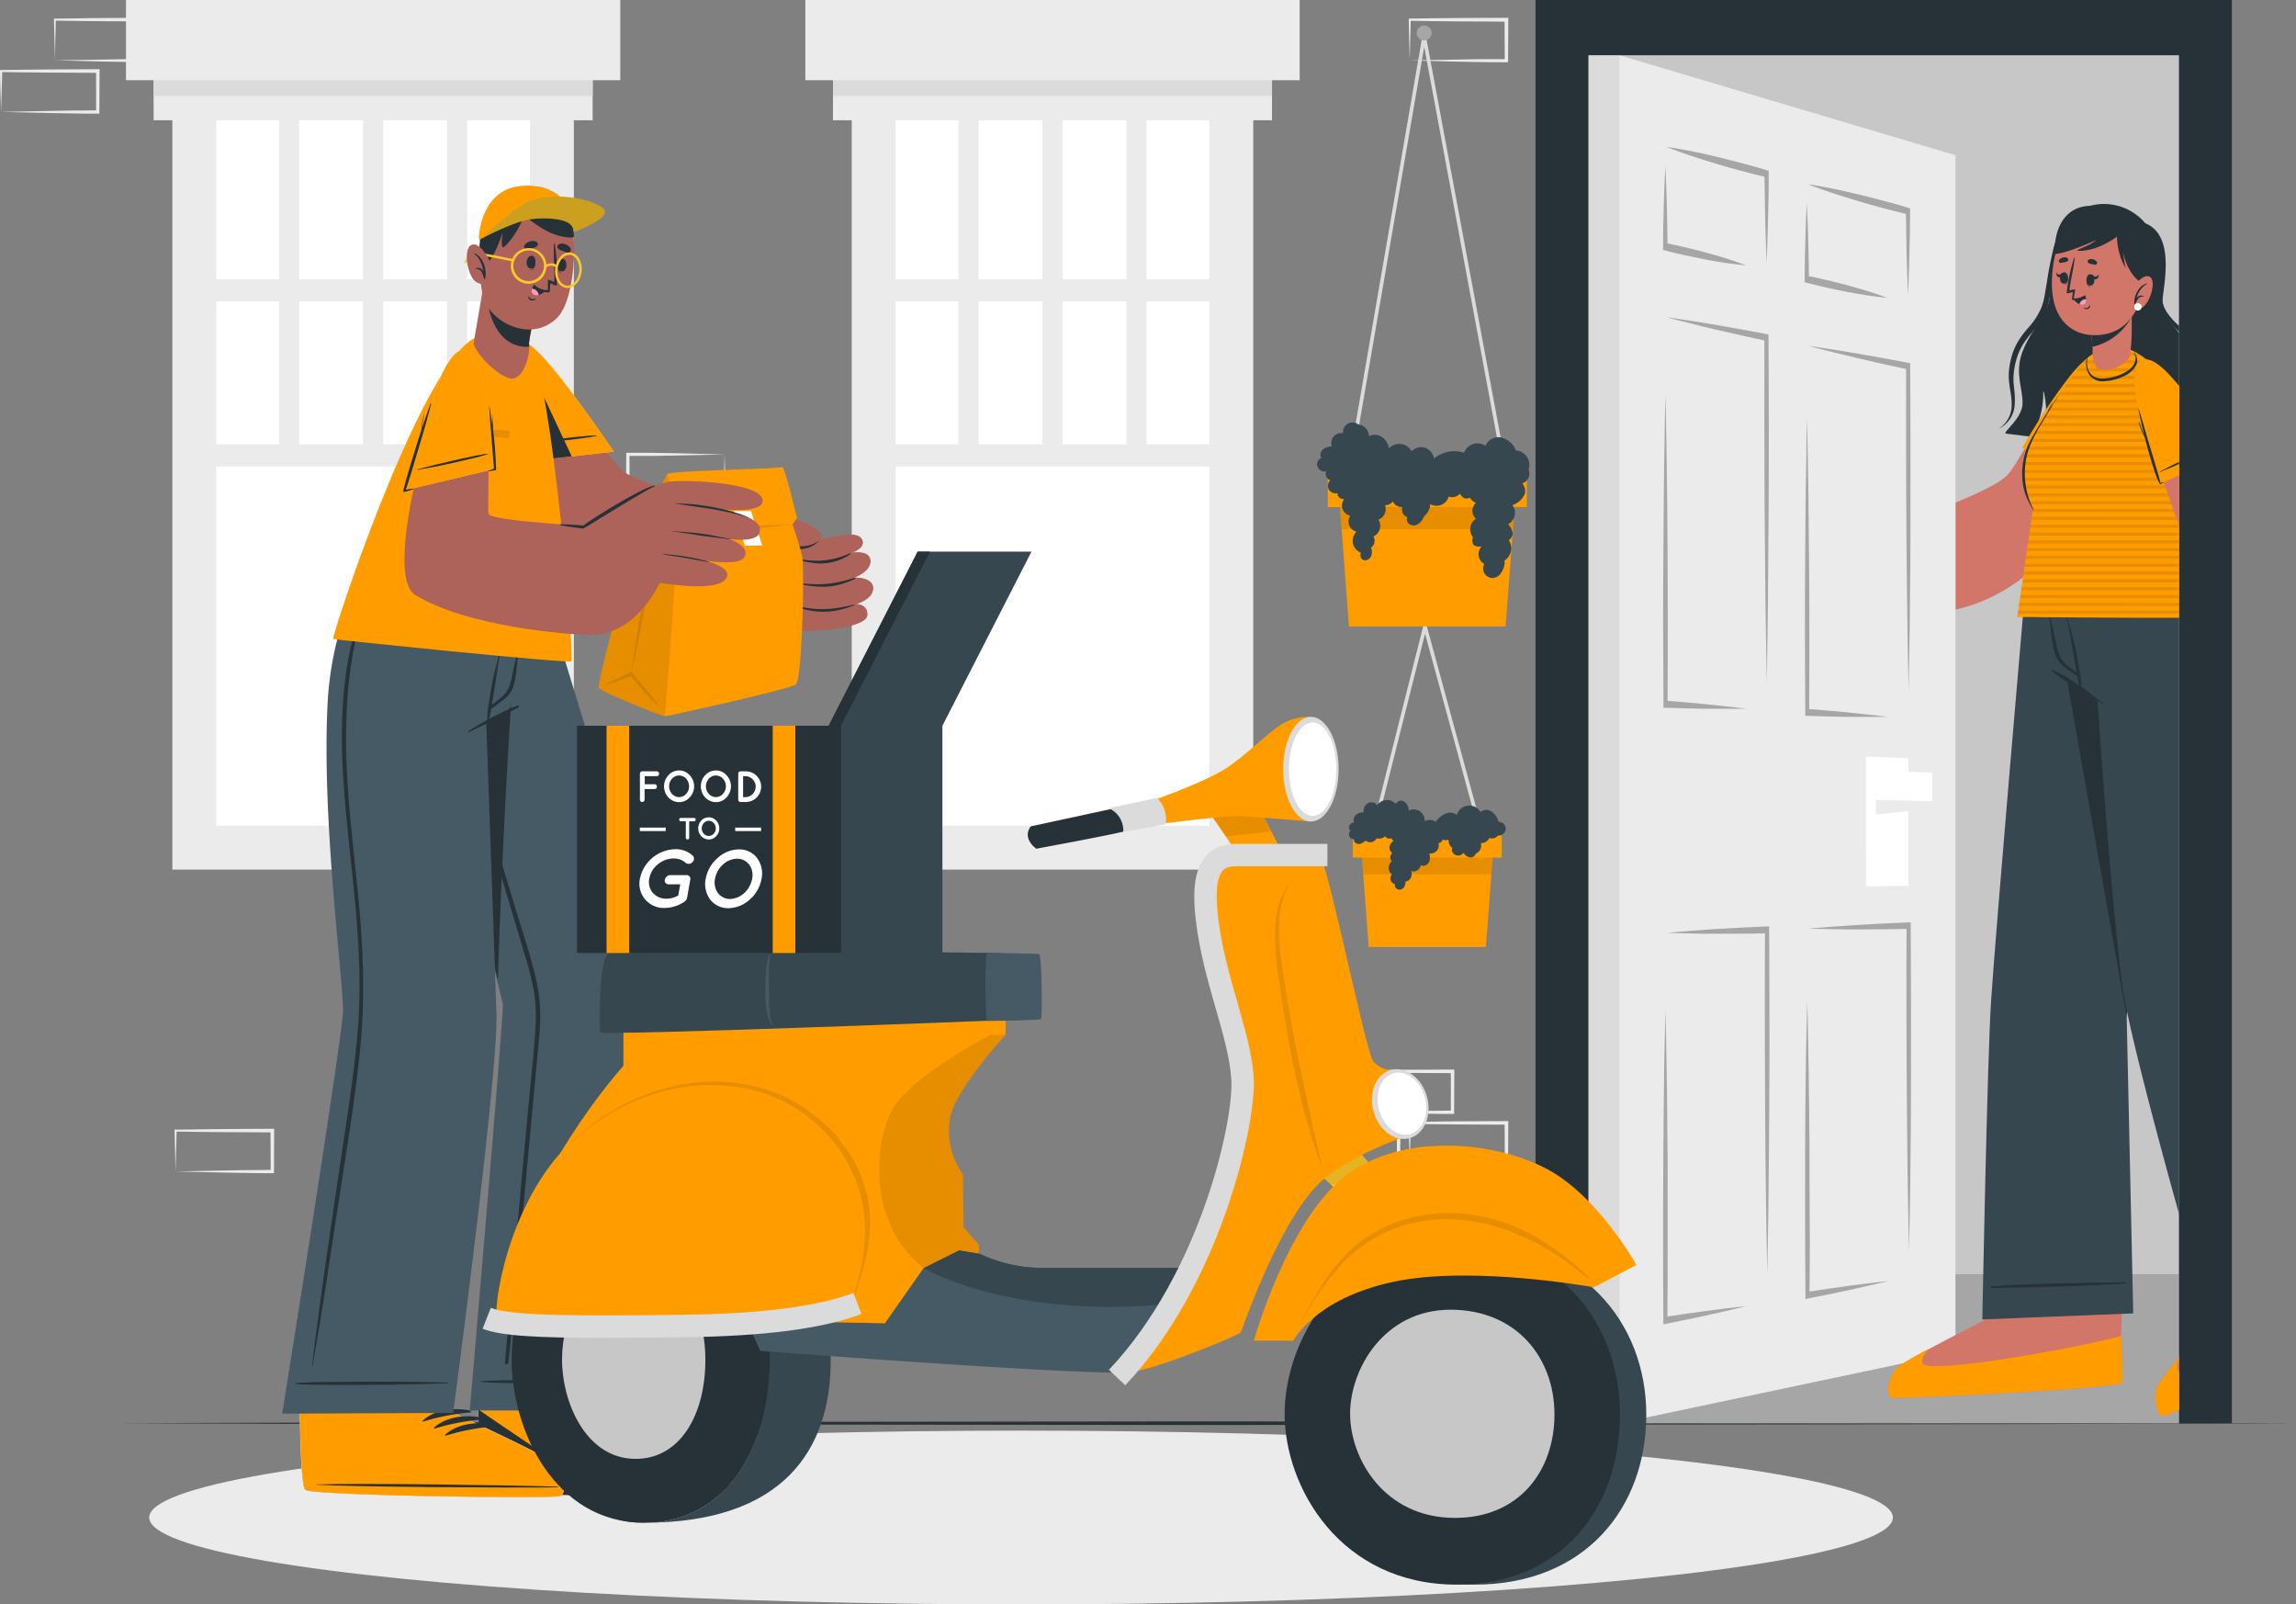 <svg xmlns="http://www.w3.org/2000/svg" viewBox="0 0 617.12 431.11"><rect x="0" y="0" width="617.12" height="431.11" fill="#808080" stroke="none"/><defs><style>.cls-1{fill:#a6a6a6;}.cls-2{fill:#fff;}.cls-3{fill:#ebebeb;}.cls-4{fill:#dbdbdb;}.cls-5{fill:#263238;}.cls-6{fill:#ff9d00;}.cls-15,.cls-7{opacity:0.1;}.cls-8{fill:#37474f;}.cls-9{fill:#c7c7c7;}.cls-10{fill:#d3766a;}.cls-11{fill:#ff9abb;}.cls-12{fill:#ad6359;}.cls-13{fill:#455a64;}.cls-14{fill:#ffc727;}.cls-16{opacity:0.2;}</style></defs><title>11 reasons Why Food Delivery Business Needs an App</title><g id="Motorcycle"><path class="cls-1" d="M541.08,164.31h0v0A.06.06,0,0,1,541.08,164.31Z"/><path class="cls-1" d="M541.22,380.9a3.12,3.12,0,0,0-.15.39v-.2Z"/><rect class="cls-2" x="52.22" y="17.64" width="96.13" height="210.14"/><path class="cls-3" d="M154.24,233.67H46.33V11.75H154.24ZM58.11,221.89h84.35V23.54H58.11Z"/><rect class="cls-3" x="52.22" y="119.4" width="96.13" height="5.95"/><rect class="cls-3" x="52.22" y="75.03" width="96.13" height="5.95"/><rect class="cls-3" x="76.75" y="72.33" width="92.24" height="5.4" transform="translate(47.84 197.9) rotate(-90)"/><rect class="cls-3" x="54.17" y="72.33" width="92.24" height="5.4" transform="translate(25.25 175.32) rotate(-90)"/><rect class="cls-3" x="31.58" y="72.33" width="92.24" height="5.4" transform="translate(2.67 152.74) rotate(-90)"/><rect class="cls-3" x="41.29" y="10.77" width="118" height="21.55"/><rect class="cls-4" x="41.29" y="10.77" width="118" height="15.02"/><rect class="cls-3" x="33.86" width="132.86" height="21.55"/><rect class="cls-2" x="234.83" y="17.64" width="96.13" height="210.14"/><path class="cls-3" d="M336.85,233.67H228.93V11.75H336.85Zm-96.13-11.78h84.34V23.54H240.72Z"/><rect class="cls-3" x="234.83" y="119.4" width="96.13" height="5.95"/><rect class="cls-3" x="234.83" y="75.03" width="96.13" height="5.95"/><rect class="cls-3" x="259.35" y="72.33" width="92.24" height="5.4" transform="translate(230.44 380.51) rotate(-90)"/><rect class="cls-3" x="236.77" y="72.33" width="92.24" height="5.4" transform="translate(207.86 357.92) rotate(-90)"/><rect class="cls-3" x="214.19" y="72.33" width="92.24" height="5.4" transform="translate(185.27 335.34) rotate(-90)"/><rect class="cls-3" x="223.89" y="10.77" width="118" height="21.55"/><rect class="cls-4" x="223.89" y="10.77" width="118" height="15.02"/><rect class="cls-3" x="216.46" width="132.86" height="21.55"/><path class="cls-3" d="M364.4,298.86l13.11-.27,6.46-.11c2.15-.05,4.29,0,6.43-.06l-.44.44,0-11,.49.49-13-.06c-4.33,0-8.67-.11-13-.16l.27-.27c0,1.8-.09,3.61-.13,5.44Zm0,0-.14-5.44c0-1.83-.11-3.68-.13-5.55v-.26h.27c4.33-.05,8.67-.15,13-.16l13-.06h.49v.49l-.05,11v.44h-.44c-2.19,0-4.39,0-6.57-.06l-6.54-.11Z"/><path class="cls-3" d="M378.9,312.71l13.12-.27,6.46-.11c2.15-.05,4.28,0,6.43-.05l-.44.43-.05-11,.49.49-13-.06c-4.33,0-8.66-.11-13-.16l.27-.27c0,1.8-.08,3.6-.13,5.43Zm0,0-.14-5.43c0-1.83-.11-3.69-.12-5.55v-.27h.27c4.34,0,8.67-.16,13-.16l13-.06h.49v.5l-.06,11v.45h-.43c-2.2,0-4.39,0-6.58,0l-6.54-.11Z"/><path class="cls-3" d="M349.9,312.71l13.11-.27,6.46-.11c2.15-.05,4.28,0,6.43-.05l-.44.43,0-11,.49.49-13-.06c-4.34,0-8.67-.11-13-.16l.26-.27c0,1.8-.08,3.6-.13,5.43Zm0,0-.14-5.43c-.05-1.83-.11-3.69-.13-5.55v-.27h.28c4.33,0,8.66-.16,13-.16l13-.06h.49v.5l-.06,11v.45h-.43c-2.19,0-4.39,0-6.58,0l-6.54-.11Z"/><path class="cls-3" d="M47.19,314.78l13.12-.27,6.46-.11c2.15,0,4.28,0,6.42-.06l-.43.44-.06-11,.49.49-13-.06c-4.33,0-8.66-.11-13-.16l.27-.27c0,1.8-.08,3.61-.13,5.44Zm0,0-.14-5.44c0-1.83-.11-3.68-.13-5.55v-.26h.27c4.34,0,8.67-.15,13-.16l13-.06h.5v.49l-.05,11v.44h-.44c-2.19,0-4.38,0-6.57-.06l-6.54-.11Z"/><path class="cls-3" d="M14.78,16.22,27.89,16l6.46-.11c2.15-.05,4.28,0,6.43-.06l-.44.44-.05-11,.49.5-13-.07c-4.34,0-8.67-.11-13-.16L15,5.23c0,1.8-.08,3.61-.13,5.44Zm0,0-.14-5.43c-.05-1.84-.11-3.69-.13-5.56V5h.28c4.33,0,8.66-.16,13-.16l13-.07h.49v.49l-.06,11v.44h-.43c-2.19,0-4.39,0-6.58-.05l-6.54-.11Z"/><path class="cls-3" d="M.27,30.08l13.11-.28,6.46-.11c2.15,0,4.29,0,6.43-.05l-.44.44,0-11,.49.49-13-.06c-4.33,0-8.67-.11-13-.16l.27-.27c0,1.8-.09,3.61-.13,5.44Zm0,0L.13,24.64C.09,22.81,0,21,0,19.09v-.27H.27c4.33-.05,8.67-.15,13-.16l13-.06h.49v.49l-.05,11v.44h-.44c-2.19,0-4.39,0-6.57-.05l-6.54-.11Z"/><path class="cls-3" d="M378.9,16.23,392,16l6.46-.11c2.15,0,4.28,0,6.43,0l-.44.43-.05-11,.49.49-13-.06c-4.33,0-8.66-.12-13-.17l.27-.26c0,1.79-.08,3.6-.13,5.43Zm0,0-.14-5.43c0-1.84-.11-3.69-.12-5.55V5h.27c4.34-.05,8.67-.16,13-.16l13-.06h.49v.5l-.06,11v.45h-.43c-2.2,0-4.39,0-6.58-.05l-6.54-.11Z"/><path class="cls-3" d="M209.26,136l-13.11.27-6.46.11c-2.15,0-4.29,0-6.43.06l.44-.44.05,11-.49-.49,13,.06c4.33,0,8.67.11,13,.16L209,147c0-1.8.09-3.61.13-5.44Zm0,0,.14,5.43c0,1.84.11,3.69.13,5.56v.26h-.27c-4.33.05-8.67.16-13,.16l-13,.07h-.49V147l0-11v-.44h.44c2.19,0,4.39,0,6.57.05l6.54.11Z"/><path class="cls-3" d="M194.76,122.12l-13.12.28-6.46.11c-2.15,0-4.28,0-6.43,0l.44-.44.05,11-.49-.49,13,.06c4.33,0,8.66.11,13,.16l-.27.27c0-1.8.08-3.61.13-5.43Zm0,0,.14,5.44c0,1.83.11,3.69.12,5.55v.27h-.27c-4.34.05-8.67.15-13,.16l-13,.06h-.49v-.49l.06-11v-.44h.43c2.2,0,4.39,0,6.58,0l6.54.11Z"/><ellipse class="cls-3" cx="274.44" cy="407.76" rx="234.33" ry="23.35"/><polygon class="cls-5" points="31.3 382.42 104.53 382.18 177.75 382.09 324.21 381.93 470.66 382.09 543.89 382.17 617.12 382.42 543.89 382.65 470.66 382.74 324.21 382.9 177.75 382.74 104.53 382.65 31.3 382.42"/><polygon class="cls-4" points="404.83 130.91 382.8 12.59 362.43 130.9 361.46 130.74 382.76 7.02 405.8 130.73 404.83 130.91"/><polygon class="cls-4" points="398.94 228.69 383.03 170.28 368.32 228.68 367.37 228.44 382.99 166.41 399.88 228.43 398.94 228.69"/><path class="cls-1" d="M384.79,8.86a2,2,0,1,1-2-2A2,2,0,0,1,384.79,8.86Z"/><polygon class="cls-6" points="401.49 226.69 400.86 234.91 399.38 254.46 367.88 254.46 366.4 234.91 365.77 226.69 401.49 226.69"/><polygon class="cls-7" points="401.49 226.69 400.86 234.91 366.4 234.91 365.77 226.69 401.49 226.69"/><rect class="cls-6" x="363.61" y="224.06" width="40.03" height="6.38"/><path class="cls-8" d="M404.73,222.75a1.93,1.93,0,0,1-2.13,1.76,2,2,0,0,1-2.29.66,2.33,2.33,0,0,1-2.3,1.36,2.34,2.34,0,0,1-1.36,2.84,1.45,1.45,0,0,1-1.5,1,2.37,2.37,0,0,1-1.77-1.23,1.82,1.82,0,0,1-2.69.25,1.52,1.52,0,0,1-.33-1.64,1.69,1.69,0,0,1-.35-.22,2.32,2.32,0,0,1-.62-1.93,2.17,2.17,0,0,1-1.64,0,1.25,1.25,0,0,1-1.13.95,2.23,2.23,0,0,1-.38,2,2.35,2.35,0,0,1-2.05.77c.23,1.07.28,2.3-.7,3a1.59,1.59,0,0,1-1.61.16,2,2,0,0,1-2.52,1.59,2.66,2.66,0,0,1-.24,1.94,1.83,1.83,0,0,1-1.35.87c0,1.05-.45,2.19-1.69,2.17a1.24,1.24,0,0,1-1.16-1.5,1.55,1.55,0,0,1-.79-2.58,2.24,2.24,0,0,1,0-3.54,1.47,1.47,0,0,1,.06-2.17,2,2,0,0,1-.73-1.58,2.21,2.21,0,0,1,1.15-1.75.93.93,0,0,1-.55-.55.86.86,0,0,1,0-.17,1.42,1.42,0,0,1-1.16,0,1.25,1.25,0,0,1-.58-.53,2.41,2.41,0,0,1-2.3.57,1.93,1.93,0,0,1-2.95.61c-.73.64-1.71,1.27-2.65.68a1.2,1.2,0,0,1-.54-1.07,1.3,1.3,0,0,1-1.19-.7,1.24,1.24,0,0,1,.33-1.52,1.15,1.15,0,0,1-.45-.68,1.38,1.38,0,0,1,1.35-1.54,1.89,1.89,0,0,1,.37-1.93,2.78,2.78,0,0,1,2.25-.81,2.42,2.42,0,0,1,1.19-2.52,2,2,0,0,1,2.44.59,3.16,3.16,0,0,1,5-.32,1.56,1.56,0,0,1,1.95-.81,2.59,2.59,0,0,1,1.48,2.58,3.08,3.08,0,0,1,3.14.25,3.13,3.13,0,0,1,1.2,2.6,2.75,2.75,0,0,1,2.94.18,6,6,0,0,1,3.13-2.39,3,3,0,0,1,2.55.54,3.48,3.48,0,0,1,6.36-.8,2.45,2.45,0,0,1,2.59-.35,4.67,4.67,0,0,1,2.28,3A1.89,1.89,0,0,1,404.73,222.75Z"/><polygon class="cls-6" points="407.49 131.25 406.65 142.22 404.67 168.34 362.58 168.34 360.6 142.22 359.76 131.25 407.49 131.25"/><polygon class="cls-7" points="407.49 131.25 406.65 142.22 360.6 142.22 359.76 131.25 407.49 131.25"/><rect class="cls-6" x="356.88" y="127.73" width="53.5" height="8.52"/><path class="cls-8" d="M409.16,129.88a3.11,3.11,0,0,1,.65,2.92,5.75,5.75,0,0,1-3.27,2.93,3.49,3.49,0,0,1-1.17,5.13c1.28,1.49,1.8,3.19.15,4.29a3.84,3.84,0,0,1-1.16,5.46c.36,1.18-.78,4.7-3.2,4.7a2.56,2.56,0,0,1-2.21-3.78,3,3,0,0,1-.69-4.72s-1.49.31-2.2-.44a2,2,0,0,1-.13-2,3.41,3.41,0,0,1,.78-5,2.81,2.81,0,0,1,0-4.22,3.9,3.9,0,0,1-1.66-1.43c-1.22.59-2,.07-2.63-1.08a2.83,2.83,0,0,1-3.05.8,3.37,3.37,0,0,1-4.94,2,4.58,4.58,0,0,1-.92,2.5,8.09,8.09,0,0,1-.56.61,4.36,4.36,0,0,0-.53.89,4.37,4.37,0,0,1-1.11,1.27,2.09,2.09,0,0,1-2.78-.11,1.59,1.59,0,0,1-.26-1.65,2.13,2.13,0,0,1-1.33-2.71,2.62,2.62,0,0,1-2.57-1.49,2.73,2.73,0,0,1-2.1,1,3.1,3.1,0,0,1-1.76,3.89,3.17,3.17,0,0,1-1.36,4.52,2.26,2.26,0,0,1-.65,3,2.86,2.86,0,0,1-.11,2.55,1.84,1.84,0,0,1-1.74.83,1.38,1.38,0,0,1-.83-2,3.52,3.52,0,0,1-2.17-2.49,3.56,3.56,0,0,1,.94-3.19,2.81,2.81,0,0,1-1.66-4.28,2.89,2.89,0,0,1-2.2-2.23,2.85,2.85,0,0,1,.6-2.28,1.67,1.67,0,0,1-1.53-.56,1.5,1.5,0,0,1-.31-1,2.16,2.16,0,0,1-2.35-1,2.13,2.13,0,0,1,.43-2.48,1.76,1.76,0,0,1-1.2-1.29,1.64,1.64,0,0,1,.13-1.08,2.09,2.09,0,0,1-2.5-1.77,1.69,1.69,0,0,1,1.14-1.77,2.12,2.12,0,0,1-.17-1.37c.33-1.29,1.83-1.69,3-1.84a2.67,2.67,0,0,1,3-3.5,2.75,2.75,0,0,1,1.28-2.56,2.61,2.61,0,0,1,2.88.22h.08a3.25,3.25,0,0,1,2.75,3.16,3.3,3.3,0,0,1,3.18,0,4.66,4.66,0,0,1,2.2,3.24,3.77,3.77,0,0,1,6.08.79,3.59,3.59,0,0,1,3.77-.89,3.63,3.63,0,0,1,2.24,2.85,8.61,8.61,0,0,1,8.09-1.58,3.8,3.8,0,0,1,5.73-1.83,3.81,3.81,0,0,1,3.93-2.31,5.73,5.73,0,0,1,4.29,3.55,3.85,3.85,0,0,1,3.38,5.08A2.79,2.79,0,0,1,409.16,129.88Z"/><rect class="cls-9" x="426.91" y="14.84" width="158.78" height="367.57"/><rect class="cls-1" x="426.91" y="342.37" width="158.78" height="40.05"/><rect class="cls-4" x="426.91" y="14.84" width="8.32" height="367.57"/><polygon class="cls-3" points="525.59 363.35 435.23 382.42 435.23 14.84 525.59 41.71 525.59 363.35"/><path class="cls-1" d="M447.66,271.27c.09,3.48.15,7,.21,10.43s.13,6.94.17,10.42q.13,10.42.19,20.84c0,7,0,13.91,0,20.86s0,13.91-.07,20.87l-.54-.86q5.43-.84,10.85-1.57l5.43-.68c1.81-.22,3.62-.44,5.43-.61-1.81.46-3.62.88-5.43,1.29l-5.43,1.23c-3.62.8-7.23,1.54-10.85,2.25l-.54.11v-1c-.05-6.95-.06-13.92-.07-20.88s0-13.93.05-20.9.09-13.94.18-20.91c0-3.49.09-7,.16-10.46S447.56,274.76,447.66,271.27Z"/><path class="cls-1" d="M475,342.37c-.09-3.84-.15-7.69-.22-11.54s-.12-7.69-.16-11.54q-.15-11.55-.2-23.12c-.06-7.71-.05-15.43-.07-23.14s0-15.44.05-23.15l.56.92q-6.74.12-13.48.1c-2.24,0-4.49,0-6.73-.07s-4.49-.07-6.74-.17c2.25-.22,4.49-.39,6.74-.56s4.49-.35,6.73-.48q6.74-.42,13.48-.7l.55,0v.94c.06,7.7.06,15.41.08,23.11s0,15.4-.05,23.11-.09,15.42-.18,23.13c0,3.86-.09,7.72-.15,11.58S475.05,338.5,475,342.37Z"/><path class="cls-1" d="M485.76,269c.1,3.28.16,6.57.22,9.86s.13,6.57.17,9.86q.15,9.87.2,19.73c.06,6.57,0,13.15.07,19.73s0,13.17-.06,19.76l-.55-.81q5.43-.85,10.85-1.59l5.43-.7c1.81-.22,3.62-.45,5.43-.63-1.81.46-3.62.87-5.43,1.28l-5.42,1.22c-3.62.79-7.24,1.52-10.86,2.23l-.54.11v-.92c-.06-6.58-.07-13.17-.09-19.76s0-13.19,0-19.79.09-13.19.17-19.79c0-3.3.1-6.6.16-9.9S485.67,272.33,485.76,269Z"/><path class="cls-1" d="M513.1,336.08c-.1-3.63-.16-7.26-.22-10.89s-.13-7.27-.18-10.9q-.13-10.91-.2-21.83c-.06-7.29-.06-14.57-.09-21.86s0-14.57.05-21.86l.55.87c-4.49.09-9,.12-13.47.12-2.25,0-4.49,0-6.74-.06s-4.49-.06-6.73-.14c2.24-.22,4.49-.38,6.73-.55s4.49-.33,6.74-.46q6.73-.41,13.47-.68l.55,0v.9c.06,7.27.06,14.54.08,21.81s0,14.55,0,21.83-.08,14.55-.16,21.84c0,3.64-.09,7.29-.15,10.94S513.19,332.42,513.1,336.08Z"/><path class="cls-1" d="M447.63,105.73c.1,3.49.16,7,.22,10.47s.12,7,.16,10.46q.14,10.46.19,20.89c.05,7,.05,13.91.06,20.86s0,13.91-.07,20.86l-.55-1c3.62.28,7.23.59,10.84.95l5.41.58c1.81.2,3.62.4,5.42.65-1.8,0-3.61,0-5.42,0l-5.41,0c-3.61-.05-7.22-.15-10.84-.28h-.53v-1c-.05-7-.06-13.94-.08-20.9s0-13.93.06-20.89.09-13.92.18-20.87q.06-5.22.16-10.42C447.48,112.66,447.54,109.19,447.63,105.73Z"/><path class="cls-1" d="M474.88,183.16c-.09-3.86-.15-7.72-.21-11.58s-.13-7.72-.17-11.58q-.13-11.59-.2-23.17c-.05-7.72-.05-15.43-.07-23.15s0-15.43,0-23.14l.56,1.06q-6.72-1.45-13.45-3-3.36-.78-6.72-1.64c-2.24-.56-4.48-1.12-6.72-1.73,2.24.29,4.48.65,6.72,1s4.48.7,6.72,1.09q6.72,1.16,13.45,2.44l.55.1v1c.06,7.71.06,15.41.08,23.12s0,15.4-.05,23.09-.09,15.4-.17,23.09c0,3.85-.1,7.7-.16,11.55S475,179.31,474.88,183.16Z"/><path class="cls-1" d="M485.67,112.35c.09,3.31.15,6.61.22,9.92s.12,6.6.17,9.9q.13,9.89.19,19.77c.06,6.58.06,13.16.07,19.75s0,13.15-.06,19.73l-.55-.93c3.61.27,7.23.58,10.84.93L502,192c1.81.19,3.61.39,5.42.63-1.8,0-3.61,0-5.42,0l-5.41,0c-3.61-.05-7.22-.16-10.84-.29l-.53,0v-.92q-.07-9.88-.09-19.78c0-6.59,0-13.19.05-19.77s.08-13.17.17-19.75q.06-4.93.16-9.86C485.52,118.91,485.57,115.63,485.67,112.35Z"/><path class="cls-1" d="M513,185.74c-.1-3.65-.16-7.29-.22-10.94s-.13-7.29-.17-10.94q-.15-10.94-.21-21.87c-.06-7.3-.06-14.58-.08-21.87s0-14.57,0-21.85l.55,1q-6.72-1.42-13.44-3c-2.24-.52-4.49-1.07-6.73-1.63s-4.48-1.1-6.72-1.71c2.24.3,4.48.66,6.72,1s4.48.71,6.73,1.11q6.72,1.15,13.44,2.45l.55.11v.89c.06,7.28.06,14.55.08,21.83s0,14.54,0,21.81-.08,14.53-.16,21.8c0,3.63-.09,7.27-.15,10.9S513,182.11,513,185.74Z"/><path class="cls-1" d="M447.62,44.63c.19,3.66.31,7.3.4,10.94s.15,7.25.18,10.87l-.57-1.15c1.8.36,3.6.76,5.41,1.18s3.6.87,5.4,1.37,3.61,1,5.41,1.57,3.61,1.17,5.41,1.87c-1.8-.13-3.6-.35-5.41-.62s-3.6-.57-5.4-.92S454.84,69,453,68.62s-3.61-.83-5.41-1.3l-.59-.15v-1c0-3.6.09-7.2.18-10.8S447.44,48.2,447.62,44.63Z"/><path class="cls-1" d="M474.83,70.58c-.1-2-.15-4-.22-6s-.12-4-.17-6.05q-.13-6-.19-12l.57,1.1c-2.24-.51-4.48-1.13-6.72-1.7s-4.48-1.22-6.72-1.9-4.48-1.37-6.72-2.12c-1.12-.36-2.24-.76-3.36-1.17s-2.24-.81-3.36-1.27c1.12.14,2.24.34,3.36.54s2.24.39,3.36.62c2.24.45,4.48.94,6.72,1.49s4.48,1.12,6.72,1.7,4.48,1.21,6.72,1.9l.57.18v.93q0,6-.18,11.94-.06,3-.16,6C475,66.62,474.92,68.6,474.83,70.58Z"/><path class="cls-1" d="M485.63,54.53c.19,3.47.31,6.92.4,10.35s.15,6.87.19,10.3l-.58-1.1c1.8.37,3.61.77,5.41,1.19s3.61.87,5.41,1.36,3.61,1,5.41,1.56,3.6,1.14,5.41,1.83c-1.8-.15-3.61-.38-5.41-.66s-3.61-.58-5.41-.93-3.61-.73-5.41-1.13-3.6-.83-5.41-1.3l-.58-.15v-.94c0-3.41.08-6.82.17-10.22S485.45,57.9,485.63,54.53Z"/><path class="cls-1" d="M512.84,79.43c-.09-1.91-.15-3.81-.22-5.72s-.12-3.81-.17-5.71q-.13-5.7-.19-11.39l.56,1c-2.24-.51-4.48-1.13-6.72-1.7s-4.48-1.22-6.72-1.9-4.48-1.35-6.72-2.09q-1.68-.55-3.36-1.17c-1.12-.4-2.24-.79-3.36-1.24,1.12.15,2.24.35,3.36.55s2.24.4,3.36.64q3.36.69,6.72,1.51c2.24.52,4.48,1.12,6.72,1.7s4.48,1.22,6.72,1.9l.57.17v.88q0,5.66-.18,11.28c0,1.88-.09,3.75-.16,5.63S512.94,77.56,512.84,79.43Z"/><polygon class="cls-2" points="501.53 203.29 501.56 238.15 512.96 238 512.93 203.74 501.53 203.29"/><polygon class="cls-3" points="504.25 211.01 504.25 218.88 512.94 217.9 512.93 211.25 504.25 211.01"/><polygon class="cls-2" points="504.25 207.07 504.25 214.95 519.36 215.28 519.36 207.59 504.25 207.07"/><polygon class="cls-5" points="599.89 0 599.89 382.41 585.69 382.41 585.69 14.84 426.91 14.84 426.91 382.41 412.72 382.41 412.72 0 599.89 0"/><path class="cls-10" d="M508.46,375.51c2,.56,59.83-2.47,61.9-3.94.25-.16.1-5.39-.25-12.56l1.23-42.69-36.61,1.48-1.51,37s-8.07,4.1-14.72,7.66c0,0,0,0,0,0a83.23,83.23,0,0,0-8.46,4.88C507.92,369.2,506.47,375,508.46,375.51Z"/><path class="cls-6" d="M508.46,375.51c2,.56,59.83-2.47,61.9-3.94.25-.16.1-5.39-.25-12.56-14.17,3.72-52.09,10.3-53.32,7.34-.48-1.18.37-2.57,1.69-3.88a83.23,83.23,0,0,0-8.46,4.88C507.92,369.2,506.47,375,508.46,375.51Z"/><path class="cls-8" d="M581,160.78s-9.2,110.43-9.4,111.77c0,.18,1.77,80.36,1.77,80.36l-40.56,1.62s1.32-70.09,2.37-85.8c1.33-20,8.83-106.57,8.83-106.57Z"/><path class="cls-5" d="M535.24,345.63c10.45-.83,34.64-1.09,36-1.09.36,0,.19.3.08.31-3.3.45-26.33,1.22-36.12,1.21C535.11,346.06,535.14,345.64,535.24,345.63Z"/><path class="cls-5" d="M571.63,272.55s0,.32,0,.9L551.87,161.87,581,160.79S571.83,271.2,571.63,272.55Z"/><polygon class="cls-10" points="585.69 315.85 585.59 315.52 585.69 315.48 585.69 315.85"/><path class="cls-10" d="M585.86,364.53c-.06.15-.12.29-.17.43v13.79a34.21,34.21,0,0,1-4.07,1.67c-2.06.25-2.92-5.61-1.69-8.12a76.18,76.18,0,0,1,5.76-7.56Z"/><path class="cls-6" d="M585.69,365c-.56,1.49-.72,2.86,0,3.69v10.1a34.21,34.21,0,0,1-4.07,1.67c-2.06.25-2.92-5.61-1.69-8.12a76.18,76.18,0,0,1,5.76-7.56l.17-.21C585.8,364.68,585.74,364.82,585.69,365Z"/><path class="cls-8" d="M585.69,160.61V326.2c-5-17.89-11.19-41.08-14-54.43-.59-2.84-1-5.22-1.26-7-2.21-16.85-5-51.36-6.63-76.41v0s-4.79-2.94-8.23-5.42a21.76,21.76,0,0,1-3-2.5l-.08-.09c-1.5-1.77-3.18-7.94-6-14.47-.13-.29-.25-.6-.39-.9s-.25-.56-.38-.85-.39-.84-.59-1.25c-.1-.24-.22-.47-.33-.69l4.21-.16,2.82-.11L581,160.78l1.76-.06Z"/><path class="cls-5" d="M551.44,179.89a38.73,38.73,0,0,1,7.1,4.07c2.35,1.57,4.51,3.38,6.77,5.06.09.07,0,.21-.08.15-2.39-1.48-4.88-2.78-7.23-4.3a46.35,46.35,0,0,1-6.67-4.79C551.25,180,551.34,179.85,551.44,179.89Z"/><path class="cls-5" d="M550.94,165.28c.32,1.62.74,3.21,1.11,4.82s.6,3,1,4.52a7.77,7.77,0,0,0,2.16,3.78c.6.54,1.26,1,1.9,1.52.34.27.71.52,1.07.79-.05-.21-.09-.43-.13-.65-.12-.61-.23-1.22-.34-1.83-.25-1.36-.48-2.72-.71-4.09-.44-2.68-.85-5.38-1.45-8,0-.11.14-.16.17-.05.7,2.63,1.47,5.22,2.09,7.87.3,1.3,1.4,7.72,1.45,8.17s.1.94.12,1.41a5.87,5.87,0,0,1,0,1.45c0,.12-.17.1-.22,0h0a5.48,5.48,0,0,1-.43-1.39c-.12-.46-.23-.92-.32-1.39,0-.16-.06-.34-.09-.51-.63-.37-1.23-.88-1.83-1.3s-1.3-.89-1.91-1.39a7.34,7.34,0,0,1-2.35-3.58,26.61,26.61,0,0,1-.82-4.62c-.22-1.82-.4-3.66-.67-5.47C550.76,165.22,550.92,165.17,550.94,165.28Z"/><path class="cls-5" d="M585.71,110.29h0v11.52l-1.66-.16c-.1-.26-.21-.55-.31-.85l-.29-.84c-.13-.4-.25-.82-.38-1.26-.09-.28-.17-.55-.24-.85s-.22-.82-.32-1.25c-.07-.28-.14-.56-.2-.85s-.18-.82-.26-1.25c-.06-.28-.11-.56-.15-.85s-.15-.82-.21-1.25-.08-.56-.11-.85-.1-.82-.14-1.26c0-.27,0-.56-.07-.84s-.06-.83-.07-1.26c0-.27,0-.56,0-.84v0a.08.08,0,0,1,0,0c0,.08-.07.38-.16.84s-.13.77-.23,1.26c0,.26-.1.55-.15.84s-.14.82-.21,1.26c0,.27-.09.55-.14.85s-.14.82-.21,1.25l-.12.85-.18,1.25-.12.85-.15,1.25c0,.29-.07.57-.1.85s-.07.85-.1,1.26-.05.57-.06.84,0,.24,0,.35l-.54-.05-.55-.06-.53-.06-.24,0L576,120.8H576c-.06-.27-.11-.55-.17-.83s-.14-.83-.2-1.26l-.12-.85c-.05-.4-.1-.82-.13-1.25,0-.28-.05-.56-.07-.85s0-.73,0-1.12a.56.56,0,0,1,0-.13.86.86,0,0,1,0-.16l0,.16c0,.21-.12.65-.24,1.25,0,.26-.09.53-.15.85s-.15.8-.23,1.25c0,.28-.08.55-.12.85s-.14.83-.21,1.26l-.09.61-5.49-.61-4.25-.49-1.15-.14L558,118.7l-7-.85-1.74-.2c.08-.35.15-.71.21-1.05s.1-.56.14-.85.12-.84.16-1.25.07-.57.09-.85c0-.43.07-.85.08-1.25,0-.2,0-.4,0-.58v-.27a.6.6,0,0,0,0-.19.08.08,0,0,0,0,0v-.17c0-.39,0-.76,0-1.11-.1-3.45-.77-5.44-.76-4.83a22.8,22.8,0,0,1-1.23,7.89,17.81,17.81,0,0,1-2.08,4.14l-.45,0c-3.39-.43-5.68-.7-6.19-.76-1.34-.15,4.29-3.89,4.39-8.08s-2.31-8.54.21-14.49a31.26,31.26,0,0,1,2.47-4.69c1.66-2.62,3.25-4.49,4.37-7.93h0l0-.09a6.2,6.2,0,0,0,.22-1.25c.31-2.93,0-8.86,1.41-14.21.14-.56.31-1.11.49-1.65a16.09,16.09,0,0,1,1.07-2.54,11.52,11.52,0,0,1,7.29-6.13l.07,0a14.52,14.52,0,0,1,15.39,4.52c7.27,3,5.5,13.73,4.73,19.65a7.93,7.93,0,0,0,0,2c.27,2.59,1.77,4.57,3.5,6.76l0,0,.85,1.1v20.83S585.7,110.28,585.71,110.29Z"/><path class="cls-5" d="M585.69,87.57v1.65l-.34-.36c-.17-.18-.35-.36-.51-.54l0,0a18.47,18.47,0,0,1-3.1-4.21,10.14,10.14,0,0,1-1-5.86,11.12,11.12,0,0,0,.58,3.31,10.09,10.09,0,0,0,1,2.2A19.72,19.72,0,0,0,585.69,87.57Z"/><path class="cls-5" d="M553.85,61.5a30,30,0,0,0-2.3,6.93c-.54,2.37-1,4.77-1.35,7.17l-.6,3.57a18.42,18.42,0,0,1-.88,3.38,19.51,19.51,0,0,1-3.83,5.82,28.34,28.34,0,0,0-2.25,3A17.16,17.16,0,0,0,541,94.77a24.54,24.54,0,0,0-.88,3.65,15.87,15.87,0,0,0-.16,3.77c.1,1.26.33,2.46.51,3.64a18.26,18.26,0,0,1,.22,3.54,7.45,7.45,0,0,1-3.51,5.84,7.57,7.57,0,0,0,4.26-5.77,17.9,17.9,0,0,0,.05-3.73c-.09-1.23-.29-2.42-.31-3.58a19.43,19.43,0,0,1,1.23-6.86,16.76,16.76,0,0,1,1.55-3.08,27,27,0,0,1,2.16-2.81,36,36,0,0,0,2.28-2.92,15.33,15.33,0,0,0,1.75-3.39,20.3,20.3,0,0,0,.83-3.68c.19-1.21.33-2.42.46-3.62.29-2.41.54-4.82.89-7.2A34.85,34.85,0,0,1,553.85,61.5Z"/><path class="cls-10" d="M566.86,101.47c-2.35,13.35-6.64,35.16-14.94,45.76-4.57,5.82-14,13.88-26.28,16.56l0-28.74c.85-.45,10.26-4,13.66-7.16,2.84-2.61,7.53-13.8,19.27-28.28C563.78,93.14,568,94.93,566.86,101.47Z"/><path class="cls-6" d="M543.55,120.35,562.14,129s3.8-14.82,5.17-25.45c1.43-11.06-3.92-11.85-11.69-1.54A165.29,165.29,0,0,0,543.55,120.35Z"/><path class="cls-5" d="M562.7,124.24c-2.54-1.46-10.76-4.77-12.11-5.33-.72-.29-3.62-1.35-4.33-1.65-.09,0-.13.11,0,.15,1.36.57,2.65,1.29,4,1.87s9.59,4.25,12.42,5.06C562.71,124.36,562.76,124.27,562.7,124.24Z"/><path class="cls-6" d="M585.71,110.29h0V166l-5.1,0c-9.6,0-20.33-.06-28-.14l-1.52,0h-.22c-1.63,0-3.08,0-4.32-.06l-2.81,0-1.55,0,.13-.85.12-.85.18-1.25.12-.85.19-1.25.12-.85.18-1.26.12-.84.19-1.26.12-.84.07-.5.11-.76.13-.84.18-1.26.12-.84.18-1.25.13-.86.17-1.24.13-.86.19-1.24.12-.86.18-1.25.12-.85.19-1.25.11-.85.19-1.25.13-.85.18-1.25.08-.61v0a.19.19,0,0,1,0-.09,1.27,1.27,0,0,1-.07-.12s0,0,0,0h0a.67.67,0,0,1-.06-.12l-.12-.21c-.12-.23-.28-.55-.45-.92s-.25-.54-.38-.85-.33-.8-.5-1.25c-.09-.28-.2-.56-.29-.86s-.27-.81-.38-1.24c-.08-.28-.15-.56-.22-.86a12.35,12.35,0,0,1-.24-1.24c-.05-.23-.08-.47-.12-.7,0,0,0-.11,0-.16-.05-.41-.09-.82-.11-1.25,0-.28,0-.56,0-.84s0-.84.07-1.26.07-.56.12-.84c0-.13,0-.27.07-.39a6.53,6.53,0,0,1,.22-.87c.08-.26.18-.55.29-.84a4.58,4.58,0,0,1,.22-.58h0a6.93,6.93,0,0,1,.28-.64s0,0,0,0c.11-.27.24-.56.38-.84s.39-.83.61-1.26l.44-.85q.12-.19.24-.42a.75.75,0,0,1,.06-.13c.13-.23.26-.47.4-.7s.31-.56.48-.85.48-.83.73-1.25l.52-.85.78-1.25c.07-.11.14-.23.22-.34s.21-.33.32-.51l.15-.23c.21-.35.44-.68.66-1s.37-.57.56-.84c.27-.42.56-.84.84-1.26l.57-.84.86-1.26.3-.42.18-.26.11-.16c.3-.43.59-.85.89-1.25s.41-.58.61-.85c.31-.44.6-.85.9-1.25s.42-.58.63-.86L558,99.8l.65-.86c.37-.49.7-.9,1-1.24a10,10,0,0,1,.66-.8l0,0,0,0,.1-.11.5-.48.12-.11c.22-.19.44-.38.66-.55s.51-.39.78-.55a3.64,3.64,0,0,1,.46-.3,10.88,10.88,0,0,1,9.77-.77,12.43,12.43,0,0,1,1.61.77,9.07,9.07,0,0,1,.89.53,5.72,5.72,0,0,1,.48.32,14,14,0,0,1,1.26,1h0c.1.09.2.16.3.26l.1.1h0l.3.28c.16.15.33.31.49.48s.37.37.55.57l.6.67a1.47,1.47,0,0,1,.1.13l.57.71v0c.3.39.6.8.89,1.24.19.28.38.56.56.86s.51.81.76,1.25l.5.85c.21.4.44.82.66,1.25l.43.84c.2.41.41.83.61,1.26l.4.84.57,1.26.35.8h0S585.7,110.28,585.71,110.29Z"/><path class="cls-7" d="M542.42,164.07l-.12.85h43.39v-.85Zm.3-2.1-.12.85h43.09V162Zm.31-2.1-.12.85h42.78v-.85Zm.3-2.1-.12.84h42.48v-.84Zm.31-2.1-.12.84h42.17v-.84Zm.31-2.1-.13.84h41.87v-.84Zm.3-2.1-.12.84h41.56v-.84Zm.31-2.11-.13.86h41.26v-.86Zm.3-2.1-.13.86h41v-.86Zm.31-2.1-.12.86h40.64v-.86Zm.3-2.1-.12.85h40.34v-.85Zm.3-2.1-.11.85h40V141Zm.32-2.1-.13.85h39.73v-.85Zm.13-2.1a0,0,0,0,0,0,0,1.27,1.27,0,0,0,.07.12.19.19,0,0,0,0,.09v0l-.08.61h39.42v-.85Zm12.36-2.1H545.44c.1.29.22.57.34.85h12.46C558.35,135.22,558.46,134.94,558.58,134.66Zm-13.37,0c.13.31.26.59.38.85h40.1v-.85Zm-.79-2.11c.09.3.2.58.29.86h41v-.86Zm-.6-2.1c.07.3.14.58.22.86h41.65v-.86Zm-.37-2.1a.13.13,0,0,0,0,.06c0,.27.07.53.12.8h42.11v-.86Zm36.17-1.25c-.1-.26-.19-.54-.29-.84H562.82c-.07.3-.14.59-.21.84Zm-36.3-.84c0,.28,0,.56,0,.84h42.35v-.84ZM580,125c-.09-.28-.19-.56-.28-.84h-1.11q.15.44.27.84Zm-36.52-.84q-.07.42-.12.84h42.3v-.84Zm.58-2.1c-.11.29-.21.58-.29.84h41.89v-.84ZM545,120c-.14.28-.27.57-.38.84h41.09V120Zm1-2.11-.44.85h40.1v-.85ZM577.16,120h-24l2,.84h22.21c-.06-.21-.11-.4-.16-.61Zm-29.95-4.21c-.17.29-.34.57-.48.85h39v-.85Zm1.25-2.1-.52.85h37.75v-.85Zm27.41,2.1s0,0,0,0l.33.83h.06c-.08-.29-.14-.56-.21-.85Zm-26.09-4.2c-.11.18-.22.34-.32.51s-.15.23-.22.34h36.45v-.85Zm35.91-1.3h0l-.35-.8H551.15c-.19.27-.38.56-.56.84h35.12S585.7,110.26,585.69,110.25Zm-1.32-2.9H552.56l-.57.84h32.78Zm-1-2.1H554l-.11.16-.18.26-.3.42h30.34Zm-30.68,2.1c-.13.21-.27.42-.39.64l-.14.2h13.54c.06-.28.11-.57.16-.84Zm29.52-4.2H555.51c-.2.27-.41.56-.61.85h27.77ZM580.85,101H557c-.21.28-.42.56-.63.86h25C581.23,101.6,581,101.32,580.85,101ZM580,99.78l-.57-.71a1.47,1.47,0,0,0-.1-.13H558.62l-.65.86h22Zm-2.31-2.56-.31-.28-.1-.1H560.3l0,0,0,0a10,10,0,0,0-.66.8h18.55C578,97.53,577.81,97.37,577.65,97.22Zm-16.53,1.72a4,4,0,0,0,.35.86h12.34c.06-.31.12-.59.2-.86Zm14.07-3.67a9.07,9.07,0,0,0-.89-.53H562.92a3.64,3.64,0,0,0-.46.3c-.27.16-.52.36-.78.55h14A5.72,5.72,0,0,0,575.19,95.27Z"/><path class="cls-5" d="M549.71,112.15c1.42-2.36,2.84-4.7,4.35-7,0,0,0-.05,0,0-1.13,1.59-2.23,3.21-3.32,4.85l.14-.33c.3-.62.59-1.25.89-1.86,0,0,0-.06,0,0a17.38,17.38,0,0,0-1,1.84c-.16.36-.3.73-.45,1.09-1.55,2.37-3,4.79-4.4,7.27a18.84,18.84,0,0,0-2.15,12.33,17.12,17.12,0,0,0,1,3.45,21.35,21.35,0,0,0,1.71,3.2c0,.08.18,0,.13-.08a18.47,18.47,0,0,1-2.05-6,20.56,20.56,0,0,1-.15-6.36C544.89,120,547.4,116,549.71,112.15Z"/><path class="cls-10" d="M572.42,95.93c-.33.89-4.2,4.44-8.24,3.22-1.95-.58-1.73-5.38-1.73-5.38l-.05-.57-.73-7.92,9.8-4.63,1.41-.6s0,2.18.09,4.9c0,.13,0,.25,0,.39s0,.3,0,.44c0,.4,0,.82,0,1.23s0,.62,0,.95,0,.65,0,1A49.56,49.56,0,0,1,572.42,95.93Z"/><path class="cls-5" d="M573,85A16,16,0,0,1,562.4,93.2l-.73-7.92,9.8-4.63,1.41-.6S572.93,82.23,573,85Z"/><path class="cls-10" d="M551.6,73.61c-1.11,13.92,7.1,16.15,10.1,16.39,2.73.21,12,.59,14.57-13.13s-3.58-18.65-9.79-19.47S552.71,59.69,551.6,73.61Z"/><path class="cls-5" d="M553.94,70.65a7.6,7.6,0,0,0,.95-.19,1.57,1.57,0,0,0,.93-.37.51.51,0,0,0,0-.61,1.23,1.23,0,0,0-1.21-.3,1.81,1.81,0,0,0-1.14.63A.52.52,0,0,0,553.94,70.65Z"/><path class="cls-5" d="M563.07,71.14a7.51,7.51,0,0,1-.94-.21,1.53,1.53,0,0,1-.92-.39.5.5,0,0,1,0-.61,1.22,1.22,0,0,1,1.22-.27,1.82,1.82,0,0,1,1.13.65A.53.53,0,0,1,563.07,71.14Z"/><path class="cls-5" d="M560.89,74.65s.07,0,.07.09c-.06.94,0,2,.88,2.39,0,0,0,.05,0,.05C560.78,77,560.68,75.54,560.89,74.65Z"/><path class="cls-5" d="M561.77,73.69c1.53-.07,1.55,3,.13,3.06S560.48,73.74,561.77,73.69Z"/><path class="cls-5" d="M562.37,73.84c.27.18.54.48.86.51s.65-.29.9-.6c0,0,0,0,0,0,0,.58-.21,1.19-.84,1.28s-1-.43-1.14-1C562.17,73.94,562.26,73.77,562.37,73.84Z"/><path class="cls-5" d="M555.75,74.15s-.07,0-.07.09c0,1-.07,2-.92,2.37,0,0,0,.06,0,0C555.81,76.5,556,75,555.75,74.15Z"/><path class="cls-5" d="M554.89,73.17c-1.53-.09-1.61,3-.19,3.06S556.17,73.25,554.89,73.17Z"/><path class="cls-5" d="M554.25,73.36c-.25.15-.5.44-.79.45s-.57-.32-.78-.64c0,0,0,0,0,0,0,.58.15,1.2.71,1.33s.9-.38,1-1C554.42,73.46,554.34,73.29,554.25,73.36Z"/><path class="cls-5" d="M561.63,82.1c-.19.25-.37.59-.71.67a2.61,2.61,0,0,1-1-.09s-.06,0,0,0a1.28,1.28,0,0,0,1.27.34,1,1,0,0,0,.62-.94C561.74,82.07,561.66,82.06,561.63,82.1Z"/><path class="cls-5" d="M557.14,78.42s-.2,1.42-.21,2.09c0,.07.17.1.39.11h0a3.2,3.2,0,0,0,3.1-1.17.07.07,0,0,0-.1-.09,4.8,4.8,0,0,1-2.91.81c-.05-.18.43-2.41.32-2.42a5.71,5.71,0,0,0-1.52.33c.34-3,1.15-5.85,1.44-8.81a.09.09,0,0,0-.17,0,48.22,48.22,0,0,0-2,9.43C555.49,79,556.87,78.54,557.14,78.42Z"/><path class="cls-5" d="M557.37,80.43a4.05,4.05,0,0,0,1.53,1.33,1.82,1.82,0,0,0,1.09.13c.8-.16.86-.88.75-1.51a4.34,4.34,0,0,0-.3-1A5.18,5.18,0,0,1,557.37,80.43Z"/><path class="cls-11" d="M558.9,81.76a1.82,1.82,0,0,0,1.09.13c.8-.16.86-.88.75-1.51A1.86,1.86,0,0,0,558.9,81.76Z"/><path class="cls-5" d="M575.87,75.87c-1.51-.09-5.44-4.25-5.56-11.54,0,0,.56,6.54,1.05,7.5s-2.19-2.34-2.37-8.22a23.88,23.88,0,0,1-6,3.13c-2.77.77-4.47.75-4.67.55s3.89-1.49,5-2.76c0,0-7.39,3.43-10.79,3.69-.39,0-.86-8.07,4.4-11.51s13.61.28,15.85,2.45c0,0,2.63.37,5.49,4.27S577.5,76,575.87,75.87Z"/><path class="cls-10" d="M572.92,77.88s2.8-4.52,4.83-3.54.1,7.4-2.17,8.4a2.36,2.36,0,0,1-3.23-1.09Z"/><path class="cls-5" d="M577.15,76.17s.05,0,0,.06a6,6,0,0,0-2.87,3.9,1.3,1.3,0,0,1,1.92-.47s0,.1,0,.09a1.45,1.45,0,0,0-1.56.6,6.45,6.45,0,0,0-.69,1.33c-.07.15-.34.09-.29-.08v0C573.49,79.49,574.94,76.5,577.15,76.17Z"/><path class="cls-2" d="M573.63,82.52a1,1,0,1,0,1-1.07A1,1,0,0,0,573.63,82.52Z"/><path class="cls-10" d="M585.71,110.29h0v31c0-.09-.07-.19-.11-.29-.15-.42-.29-.84-.44-1.25s-.21-.57-.3-.85l-.45-1.25c-.09-.28-.2-.57-.3-.85s-.3-.84-.44-1.25-.2-.57-.31-.85c-.13-.43-.28-.84-.43-1.25l-.3-.86c-.14-.42-.29-.83-.44-1.24l-.29-.86-.27-.79,0-.08v0l-.12-.33-.3-.86-.42-1.25c0-.09-.07-.19-.1-.28a.88.88,0,0,1,0-.15c-.05-.14-.09-.27-.13-.41-.15-.42-.29-.84-.43-1.26s-.19-.56-.28-.84-.29-.85-.42-1.26l-.28-.84c-.11-.33-.21-.65-.31-1,0-.1-.07-.2-.1-.3l-.28-.84c-.13-.43-.27-.85-.4-1.26s-.18-.57-.26-.85-.28-.84-.4-1.25-.18-.57-.26-.85c-.14-.43-.27-.84-.38-1.25s-.18-.57-.26-.85L576,112.4c-.09-.29-.17-.57-.25-.85s-.24-.85-.35-1.26-.16-.57-.24-.84-.18-.71-.27-1a1.6,1.6,0,0,1,0-.21q-.12-.43-.21-.84c-.11-.43-.19-.86-.27-1.26s-.11-.57-.16-.84c-.08-.43-.14-.86-.19-1.25s-.06-.58-.08-.85c0-.45-.06-.86-.06-1.25s0-.59,0-.86c0-.45.07-.86.13-1.24a4.92,4.92,0,0,1,.21-.86,3.52,3.52,0,0,1,.63-1.24,2.13,2.13,0,0,1,1.75-.86,2.71,2.71,0,0,1,.72.1h0c1.34.31,3,1.47,4.86,3.53,1.14,1.25,2.31,2.61,3.48,4.06v5.72S585.7,110.28,585.71,110.29Z"/><path class="cls-6" d="M585.71,110.29h0v17.4l-1.43.66-1.87.86-.79.35,0,0-.93.42s-.11-.27-.29-.79l-.31-.86c-.12-.36-.27-.77-.43-1.25-.1-.26-.19-.54-.29-.84l-.42-1.26q-.12-.41-.27-.84c-.12-.4-.26-.82-.39-1.26-.09-.27-.17-.55-.26-.84s-.21-.71-.33-1.08a1.21,1.21,0,0,0,0-.18c-.08-.27-.17-.55-.26-.84s-.23-.83-.35-1.26-.16-.56-.25-.85-.22-.83-.34-1.25-.15-.56-.22-.85l-.33-1.25c-.07-.28-.15-.56-.22-.85s-.2-.83-.31-1.25-.14-.56-.2-.85-.1-.42-.15-.64-.1-.41-.14-.62-.14-.56-.2-.84l-.11-.53c-.06-.25-.11-.49-.16-.73s-.12-.57-.17-.84c-.08-.43-.16-.86-.22-1.26s-.08-.57-.12-.84c-.05-.43-.1-.85-.14-1.25s0-.58-.06-.85c0-.45,0-.86,0-1.25s0-.59,0-.86a10.8,10.8,0,0,1,.15-1.24c.06-.31.12-.59.2-.86a4.31,4.31,0,0,1,.56-1.24,2.38,2.38,0,0,1,2.36-1.12h0c1.62.17,3.78,1.62,6.34,4.44.79.87,1.59,1.79,2.41,2.75v6.48S585.7,110.28,585.71,110.29Z"/><path class="cls-5" d="M581.51,129.54a3.44,3.44,0,0,1-.81.23c-.12-.74-1.08-3.88-1.33-4.72-.48-1.69-1-3.37-1.5-5-1-3.37-1.93-6.75-3-10.11,0-.06-.12,0-.11,0,.44,2.39,1,4.74,1.58,7.09-.17-.41-.33-.83-.49-1.24-.31-.81-.61-1.63-.94-2.43a.05.05,0,1,0-.1,0,17.24,17.24,0,0,0,.85,2.51c.27.63.58,1.24.87,1.86.21.82.43,1.64.65,2.45.46,1.7.94,3.39,1.48,5.06.25.8.52,1.6.78,2.39a13.93,13.93,0,0,0,1.13,2.49,6.33,6.33,0,0,0,1-.46C581.68,129.63,581.6,129.5,581.51,129.54Z"/><path class="cls-5" d="M585.69,124.1v.56l-.75.34-.24.11c-.92.41-1.85.77-2.77,1.15-.43.18-.87.36-1.29.56h0a.08.08,0,0,1-.08-.14l.05,0,.81-.41,2.43-1.26.83-.41.9-.43Z"/><path class="cls-5" d="M561,95.94a0,0,0,0,1,.07,0c-.28,1.76-.18,3.64,1.26,4.9s3.59.91,5.25.56a12.09,12.09,0,0,0,4.79-2.12c1.24-1,2.28-2.88,1.17-4.46,0-.08,0-.12.06-.06a3,3,0,0,1,.48,3.49,7.09,7.09,0,0,1-3.49,2.94,13.18,13.18,0,0,1-4.93,1.24,4.41,4.41,0,0,1-4-1.58A5.53,5.53,0,0,1,561,95.94Z"/><path class="cls-12" d="M198.53,402c-2.24.73-66.06-.1-68.47-1.68-.92-.58-1.34-9.89-1.53-21.15v-.35c-.05-2.32-.08-4.71-.08-7.13,0-.33,0-.67,0-1l3.1-33.11,42.69.43L170,370.76l0,1.3-.26,6.79,0,.69S194,390.79,196.44,392.8,200.77,401.24,198.53,402Z"/><path class="cls-3" d="M198.53,402c-2.24.73-66.06-.1-68.47-1.68-.92-.58-1.34-9.89-1.53-21.15v-.35c-.05-2.32-.08-4.71-.08-7.13,0-.33,0-.67,0-1l41.57.12,0,1.3-.26,6.79,0,.69S194,390.79,196.44,392.8,200.77,401.24,198.53,402Z"/><path class="cls-6" d="M198.54,402c-1.16.37-18.49.33-35.44,0l-10-.23c-12.09-.34-22.07-.83-23-1.44s-1.34-9.63-1.52-20.68c0-.15,0-.31,0-.47s0-.24,0-.36h.05l41.13.08,0,.7s24.29,11.24,26.75,13.25S200.77,401.24,198.54,402Z"/><path class="cls-5" d="M197.84,399.47c-10.75-.4-54.17-1-64.83-.6-.09,0-.09.06,0,.07,10.65.63,54.07.89,64.83.71C198.06,399.64,198.07,399.48,197.84,399.47Z"/><path class="cls-5" d="M174.29,379c-4.22-.84-9.41-.26-12.68,2.71-.13.12,0,.3.17.26a59,59,0,0,1,12.49-2.43A.27.27,0,0,0,174.29,379Z"/><path class="cls-5" d="M177.32,380.9c-4.22-.84-9.41-.26-12.68,2.72-.13.11,0,.29.17.25a59.61,59.61,0,0,1,12.49-2.43A.27.27,0,0,0,177.32,380.9Z"/><path class="cls-5" d="M180.35,382.79c-4.22-.85-9.41-.27-12.68,2.71-.13.11,0,.29.18.25a59.39,59.39,0,0,1,12.48-2.43A.27.27,0,0,0,180.35,382.79Z"/><path class="cls-5" d="M163.1,401.94l-10-.23c-12.09-.34-22.07-.83-23-1.44s-1.34-9.63-1.52-20.68c0-.15,0-.31,0-.47s0-.24,0-.36h.05C134.21,382.72,154.07,395.94,163.1,401.94Z"/><path class="cls-13" d="M172.26,379h-46s9.26-107.35,8.9-109.23c-.46-2.4-17.62-69.56-20.91-82.26-4.94-19-8.79-33.81-8.79-33.81h39s4.54,14.39,10.26,33.12c9.33,30.43,21.78,72.31,23,82.49C179.71,285.74,172.26,379,172.26,379Z"/><path class="cls-5" d="M170.47,371.15c-7-.15-5-.21-12-.27-3.44,0-26-.23-29.22.3a.07.07,0,0,0,0,.14c3.21.53,25.78.33,29.22.3,7-.07,5-.12,12-.27A.1.1,0,0,0,170.47,371.15Z"/><path class="cls-5" d="M144.09,263.2c-1.51-6.64-3.76-13.15-5.72-19.68q-6-19.87-12-39.73-3-9.93-6.06-19.85c-1-3.34-2-6.68-3.1-10s-2.18-6.5-3.11-9.79c-.37-1.34-.58-.6-.1,1.1,1,3.42,1.93,6.86,2.93,10.28q3,10.15,6,20.3,6,20.2,12.05,40.37L141,256.42a84.36,84.36,0,0,1,2.48,9.78,44.73,44.73,0,0,1,.41,10.47c-.44,7-1.26,14.05-1.91,21.07l-1.95,21.09q-1.94,21-3.85,42c-.16,1.77-.31,3.54-.45,5.32-.05.59.85.55.91,0,1.52-13.84,2.68-27.72,4-41.57l3.87-41.37c.33-3.46.69-6.93.7-10.41A43.36,43.36,0,0,0,144.09,263.2Z"/><path class="cls-5" d="M140.27,153.69c-2.38,18.48-5.69,80.53-6.42,109.58-4.4-17.6-16.59-65.28-19.31-75.77C110,170,106.35,156,105.81,154a0,0,0,0,1,0,0,1.43,1.43,0,0,0,0-.18.28.28,0,0,1,0-.06Z"/><path class="cls-12" d="M150.54,402c-2.24.73-66.06-.1-68.47-1.68-.92-.58-1.34-9.89-1.53-21.15v-.35c-.05-2.32-.08-4.71-.08-7.13,0-.33,0-.67,0-1l3.1-33.11,42.69.43L122,370.76l0,1.3-.25,6.79,0,.69S146,390.79,148.45,392.8,152.78,401.24,150.54,402Z"/><path class="cls-3" d="M150.54,402c-2.24.73-66.06-.1-68.47-1.68-.92-.58-1.34-9.89-1.53-21.15v-.35c-.05-2.32-.08-4.71-.08-7.13,0-.33,0-.67,0-1l41.57.12,0,1.3-.25,6.79,0,.69S146,390.79,148.45,392.8,152.78,401.24,150.54,402Z"/><path class="cls-6" d="M150.55,402c-1.16.37-18.5.33-35.44,0l-10-.23c-12.09-.34-22.07-.83-23-1.44s-1.34-9.63-1.52-20.68c0-.15,0-.31,0-.47s0-.24,0-.36h0l41.13.08,0,.7s24.29,11.24,26.75,13.25S152.78,401.24,150.55,402Z"/><path class="cls-5" d="M149.85,399.47c-10.75-.4-54.17-1-64.83-.6-.09,0-.09.06,0,.07,10.65.63,54.07.89,64.83.71C150.07,399.64,150.08,399.48,149.85,399.47Z"/><path class="cls-5" d="M126.3,379c-4.22-.84-9.41-.26-12.68,2.71-.13.12,0,.3.17.26a59,59,0,0,1,12.49-2.43A.27.27,0,0,0,126.3,379Z"/><path class="cls-5" d="M129.33,380.9c-4.22-.84-9.41-.26-12.68,2.72-.13.11,0,.29.17.25a59.61,59.61,0,0,1,12.49-2.43A.27.27,0,0,0,129.33,380.9Z"/><path class="cls-5" d="M132.36,382.79c-4.22-.85-9.41-.27-12.68,2.71-.13.11,0,.29.18.25a59.39,59.39,0,0,1,12.48-2.43A.27.27,0,0,0,132.36,382.79Z"/><path class="cls-13" d="M143.18,153.69s-.9,18.64-5.16,33.4c-.34,1.22-.71,2.42-1.11,3.57,0,0,.59-.47-6.2,3.69,0,0,2.62,74.11,2.73,78.53.39,16.55-11.64,106.78-11.64,106.78l-45.95.19S92.26,277.53,92.2,271.47c-.08-9.74-5.88-52.1-4.09-83.51a88.63,88.63,0,0,1,9.33-34.27Z"/><path class="cls-5" d="M120.48,371.49c-7-.12-5-.18-12-.22-3.43,0-26-.12-29.22.42-.07,0-.07.14,0,.15,3.22.51,25.79.22,29.23.17,7-.09,5-.14,12-.32A.1.1,0,0,0,120.48,371.49Z"/><path class="cls-5" d="M100.44,156.47c-5.81,11.18-8,23.89-8.45,36.36-.51,13.53,1.11,27,2.53,40.48,1.5,14.13,2.8,28.28,1.72,42.49s-3.64,28.61-5.69,42.85-4.23,28.47-6,42.75l-.66,5.42c0,.1.13.14.15,0,2.52-14.07,4.59-28.22,6.74-42.36s4.56-28.15,6-42.31.84-28.2-.58-42.32C94.85,226.27,93.05,212.68,93,199c0-12.73,1.24-25.75,5.75-37.75.6-1.6,1.25-3.19,1.92-4.76C100.76,156.25,100.56,156.24,100.44,156.47Z"/><path class="cls-5" d="M139.07,189.55a85.55,85.55,0,0,0-13.14,6.88.15.15,0,0,0,.14.27c4.43-2.15,9-4.22,13.27-6.62A.3.3,0,0,0,139.07,189.55Z"/><path class="cls-5" d="M139.33,173.74c-.31,1.63-.7,3.25-1.06,4.87s-.57,3.08-1,4.59a7.81,7.81,0,0,1-2.14,3.84c-.6.55-1.25,1.05-1.89,1.56-.35.27-.72.53-1.07.81q.06-.32.12-.66c.11-.62.21-1.24.32-1.86.23-1.37.45-2.75.66-4.13.41-2.71.79-5.45,1.36-8.13a.09.09,0,0,0-.17,0c-.67,2.66-1.42,5.29-2,8-.29,1.31-1.31,7.81-1.36,8.27s-.09.95-.1,1.42a6,6,0,0,0,0,1.46c0,.12.18.1.23,0h0a5.6,5.6,0,0,0,.42-1.41c.11-.46.22-.93.3-1.4,0-.17.06-.35.08-.52.64-.39,1.24-.9,1.83-1.33s1.3-.93,1.91-1.44a7.27,7.27,0,0,0,2.33-3.64,25.43,25.43,0,0,0,.77-4.67c.21-1.84.36-3.7.61-5.54C139.51,173.67,139.35,173.63,139.33,173.74Z"/><path class="cls-12" d="M136.24,100.81c.59,7.63,5.12,25.63,15.24,41.59,3.91,6.16,19.66,14.28,32.5,19.55a104,104,0,0,0,14.64,5h0a13.42,13.42,0,0,0,1.53.28c6.14.73,10.37-8.54,11.05-15.49a5.46,5.46,0,0,0,0-.57l0-.31c.16-2.83-.33-5.15-1.56-6-.35-.25-.8-.53-1.36-.85-2.39-1.32-6.61-3.16-11.46-5.15l-3.52-1.43c-11.3-4.55-24.27-9.43-25.53-10.61-1.93-1.82-14.13-15.9-21.14-28C141.58,89.91,135.26,88.11,136.24,100.81Z"/><path class="cls-12" d="M184,162a104,104,0,0,0,14.64,5h0a85.25,85.25,0,0,0,19,2.54c3.94,0,15.23-1.16,15.46-4.18s-3.1-3-3.1-3,4.7-1.21,4.66-4.27c0-2.5-3.51-2.79-4.77-2.82a.18.18,0,0,0-.18,0s0,0,0,0h-.25s4.74-1.6,4.48-4.64c-.23-2.72-4.38-2.11-5.25-2h0c.73-.23,4.12-1.47,3-3.64-1.52-2.91-9.37.33-13.71.09-.21,0-1.29-.13-2.86-.32-3.22-2.45-7.23-4.71-9-5.14a58.84,58.84,0,0,0-9.1-.83l-3.52-1.43C190.92,140.14,183.64,149.34,184,162Z"/><path class="cls-12" d="M197.93,142.66,197,155.87v0l0,.29-.71,10a21.23,21.23,0,0,0,2.35.74h0a85.25,85.25,0,0,0,19,2.54c3.94,0,15.23-1.16,15.46-4.18s-3.1-3-3.1-3,4.7-1.21,4.66-4.27c0-2.5-3.51-2.79-4.77-2.82h-.45s4.74-1.6,4.48-4.64c-.23-2.72-4.38-2.11-5.25-2l-.11,0,.08,0c.73-.23,4.12-1.47,3-3.64-1.52-2.91-9.37.33-13.71.09-.21,0-1.29-.13-2.86-.32-1.79-.21-4.2-.52-6.64-.82Z"/><path class="cls-5" d="M213.57,150.19a33.25,33.25,0,0,0,5.53,1.14,14,14,0,0,0,9.39-2.38c.16-.1.18-.2.13-.27h0a.27.27,0,0,0-.23,0,21.41,21.41,0,0,1-8.77,2,35.27,35.27,0,0,1-6-.67C213.5,150,213.44,150.16,213.57,150.19Z"/><path class="cls-5" d="M213.82,156.77c6.25,1.17,9.94,1.57,15.88-1.18.19-.08.23-.25.14-.32a.18.18,0,0,0-.18,0s0,0,0,0h0c-6.18,1.92-9.37,2-15.77,1.34C213.76,156.6,213.74,156.75,213.82,156.77Z"/><path class="cls-5" d="M229.44,162.49c-6.15,1.44-9.63,1.66-15.78.23a.12.12,0,0,0-.07.23c6.13,2.06,10.48,1.82,15.87-.26C229.83,162.54,229.82,162.4,229.44,162.49Z"/><path class="cls-12" d="M199.59,155.66a7.89,7.89,0,0,0,1-.18l.27-.09h0c5-1.62,6.88-9.15,6.88-9.15a30,30,0,0,0,5.19.75c2.53.14,5.08-.07,6.59-1.07h0a3.08,3.08,0,0,0,1-1,2.5,2.5,0,0,0,.28-.7.08.08,0,0,0,0-.07c.24-1.4-2.62-3-6.06-4.35-3.78-1.44-8.26-2.49-10.09-2.39a57.58,57.58,0,0,0-9,1.76c-1.25.31-2.08.55-2.08.55S193.6,156.33,199.59,155.66Z"/><path class="cls-5" d="M220.17,145.16c-3.34,2.85-8.44,1.29-12.34.67a.36.36,0,0,0-.43.41c-1.14,3.62-3.8,8.38-7.62,9.58a.09.09,0,0,0,0,.17c4.27-.72,7.27-5.19,8.26-9.23,4,.7,9.18,2,12.12-1.57A0,0,0,0,0,220.17,145.16Z"/><path class="cls-14" d="M140.59,124.09,165,121.36s-15.1-22.37-21.4-27.7c-7.09-6-8.61-1.06-7.94,7.74S140.59,124.09,140.59,124.09Z"/><path class="cls-6" d="M140.59,124.09,165,121.36s-15.1-22.37-21.4-27.7c-7.09-6-8.61-1.06-7.94,7.74S140.59,124.09,140.59,124.09Z"/><path class="cls-5" d="M160.3,117c-3.15,0-12.62,1.24-14.19,1.43-.82.1-4.1.65-4.93.75-.1,0-.06.17,0,.16,1.58-.18,3.17-.2,4.75-.37s11.26-1.1,14.35-1.85A.06.06,0,0,0,160.3,117Z"/><path class="cls-5" d="M153.66,122.62l-13.07,1.46s-4.29-13.87-5-22.68c-.49-6.39.18-10.76,3.31-10.34Z"/><path class="cls-6" d="M89.55,171.69c.13.19,63.27,6.65,64,6,.95-.89-5.06-74.82-11.05-84.47-1.28-2.07-11.52-4.9-16.06-1.71C111.79,101.76,89.06,171,89.55,171.69Z"/><rect class="cls-7" x="124.87" y="115.23" width="12.05" height="1.95" transform="translate(12.08 -12.33) rotate(5.65)"/><path class="cls-6" d="M179.33,127.41c-.32.45-7.9,14.49-8.17,16.09s-10.83,40.16-10.2,41.31,17,7.64,17.78,7.64,33.43-7.28,35.15-8.5,2.39-31.31,1.73-34.4S213,140.9,213,140.9l1.22-1.69s-3.36-14.18-4-13.69S180,126.42,179.33,127.41Z"/><path class="cls-7" d="M178.73,192.46c-.72,0-17.15-6.5-17.77-7.65s9.93-39.72,10.2-41.31,7.85-15.63,8.17-16.09c1.4,3,2.55,15.91,2.73,17.59S179.06,189,178.73,192.46Z"/><path class="cls-7" d="M213,140.9c-2.5.39-5,.63-7.53.87s-5,.45-7.55.62-5,.33-7.55.46-5.05.19-7.57.27h0a.86.86,0,0,1-.6-.47,2.77,2.77,0,0,1-.24-.57,7.89,7.89,0,0,1-.28-1.14,17.47,17.47,0,0,1-.25-2.28c.15.75.31,1.49.51,2.22a7.5,7.5,0,0,0,.37,1.07c.12.32.39.69.51.68h0c2.51-.22,5-.48,7.54-.66s5-.37,7.56-.51,5-.28,7.56-.36S210.47,141,213,140.9Z"/><polygon class="cls-2" points="204.89 146.58 200.21 146.62 197.17 137.36 201.85 137.32 204.89 146.58"/><g class="cls-15"><path d="M178.87,130.69c-.58,4.24-1.26,8.46-2,12.68s-1.47,8.42-2.2,12.63-1.57,8.4-2.42,12.59L171,174.88c-.47,2.08-.9,4.18-1.39,6.26.28-2.12.62-4.23.93-6.35l1-6.33c.7-4.22,1.47-8.42,2.2-12.63s1.57-8.4,2.42-12.6S177.91,134.86,178.87,130.69Z"/><path d="M162.33,184.17c2.32-1.28,4.71-2.4,7.13-3.45l.3-.13.22.25c1.32,1.5,2.62,3,3.87,4.57s2.45,3.15,3.58,4.81c-1.46-1.37-2.86-2.8-4.21-4.27s-2.65-3-3.93-4.51l.52.12C167.36,182.53,164.88,183.43,162.33,184.17Z"/></g><path class="cls-12" d="M120.38,99.12c-5.88,15.9-16.94,55.66-8.79,60.73,13.4,8.34,40.66,10.87,48.89,10.78,3.56,0,7.75-27.32,4.08-28.31-4.41-1.18-32.7-2.06-33.27-4.32-.31-1.28.64-14.23-1-28.53C128.42,92.89,122.4,93.68,120.38,99.12Z"/><path class="cls-12" d="M152.41,144.37s9-6,15.08-9.63c3.39-2,9.51-5,12.68-5.34,4.75-.53,24.92.29,24.83,5.18-.09,4.44-17.33,1.53-17.33,1.53s17.66,1.39,16.58,6.71-20.13-.55-20.13-.55,18.11,1.84,16.12,7.14c-1.49,4-19.05-.33-19.05-.33s15.56,1.68,14.2,5.87c-1.51,4.64-18,1.64-18,1.64-5.27,10.07-11.65,13.3-16.83,14C159.38,170.79,152.41,144.37,152.41,144.37Z"/><path class="cls-5" d="M181.59,135.24c2.08.09,4.19.16,6.25.43s4.13.62,6.16,1.09a35.51,35.51,0,0,1,7.73,2.56c-4.54-1.72-11.91-2.81-14-3.08s-4.11-.65-6.17-.92C181.53,135.31,181.54,135.23,181.59,135.24Z"/><path class="cls-5" d="M180.47,142.68c2.65.23,5.29.35,7.93.7s5.1.9,7.7,1.42c.2,0,.11.14-.09.11-2.62-.42-5.07-.61-7.7-1s-5.23-.88-7.85-1.17C180.42,142.74,180.43,142.67,180.47,142.68Z"/><path class="cls-5" d="M178.36,148.89a59.36,59.36,0,0,1,12,2c.2.05.07.16-.13.12-4-.74-7.13-1.35-11.93-2C178.28,149,178.27,148.89,178.36,148.89Z"/><path class="cls-5" d="M175.82,130.47c-3.88.9-17.48,9.41-19,10.74-1.09-.12-5.74-.4-6.26-.32a.1.1,0,0,0,0,.19c.49.18,5.12.85,6.21.95.18,0,15.87-9.84,19.27-11.44C176.18,130.53,176,130.44,175.82,130.47Z"/><path class="cls-14" d="M133,126l-23.89,5.67s6.67-26.16,10.8-33.3c4.66-8,7.75-3.9,10.09,4.61S133,126,133,126Z"/><path class="cls-6" d="M133,126l-23.89,5.67s6.67-26.16,10.8-33.3c4.66-8,7.75-3.9,10.09,4.61S133,126,133,126Z"/><path class="cls-5" d="M131.1,121.91c-3.14.31-12.42,2.57-14,2.93-.81.18-4,1.08-4.82,1.26-.11,0,0,.18.05.16,1.55-.35,3.14-.54,4.69-.87s11.08-2.29,14.07-3.36C131.19,122,131.17,121.91,131.1,121.91Z"/><path class="cls-5" d="M115.9,108.5c0-.11-.13-.14-.16,0-.82,2.14-1.58,4.31-2.3,6.49a19.49,19.49,0,0,1,.64-3.54c0-.06-.06-.07-.08,0a16.2,16.2,0,0,0-.74,4.1q-.75,2.28-1.46,4.57c-1.2,3.89-2.44,7.77-3.41,11.72a.28.28,0,0,0,.35.34c.82-.23,1.63-.47,2.44-.75.08,0,.07-.17,0-.16-.7.07-1.39.19-2.09.3,1.26-3.72,2.32-7.51,3.47-11.27S114.87,112.44,115.9,108.5Z"/><path class="cls-5" d="M132.52,115.51c0-1.3,0-2.59,0-3.89,0,0,0,0-.05,0,0,.95-.09,1.91-.11,2.86-.25-1.89-.53-3.77-.89-5.63a0,0,0,0,0,0,0c.13,2.88.42,5.74.63,8.61s.44,5.63.69,8.45l-1.58.61c-.1,0-.06.17.05.15.61-.11,1.21-.22,1.83-.31a.28.28,0,0,0,.26-.28C133.21,122.57,133,119,132.52,115.51Z"/><path class="cls-12" d="M137.66,101.74c-2.24.12-8.33-4.57-10.35-9.17-.14-.32,2.16-12.27,2.37-14.69,0-.49,14.83,5,14.83,5A38.58,38.58,0,0,0,142.24,92a5.47,5.47,0,0,0,0,1,1,1,0,0,1,0,.17C142.41,95.11,140.94,101.58,137.66,101.74Z"/><path class="cls-5" d="M130.65,78.05c.25,3.71,1.69,14.18,10,15.1a9.41,9.41,0,0,0,1.57,0c0-.06,0-.12,0-.17a8.28,8.28,0,0,1,0-1,38.72,38.72,0,0,1,2.27-9.15S134,79,130.65,78.05Z"/><path class="cls-12" d="M131.29,57.48c-2.75,4.92-3.28,20.75-.27,25,4.36,6.11,13.15,8.51,18.75,2.89,5.43-5.45,5.76-26.08,2.24-30.08C146.84,49.36,135.36,50.21,131.29,57.48Z"/><path class="cls-5" d="M143.86,69.88s-.08.05-.08.09c0,1.07-.2,2.29-1.17,2.61,0,0,0,.06,0,.06C143.8,72.52,144,70.89,143.86,69.88Z"/><path class="cls-5" d="M143,68.73c-1.71-.19-2,3.24-.4,3.42S144.39,68.9,143,68.73Z"/><path class="cls-5" d="M150,70.53s.08.06.07.1c-.11,1.06-.07,2.3.86,2.73,0,0,0,.06,0,0C149.77,73.16,149.73,71.52,150,70.53Z"/><path class="cls-5" d="M151,69.5c1.72,0,1.59,3.44,0,3.44S149.6,69.49,151,69.5Z"/><path class="cls-5" d="M141.72,67.06a12.56,12.56,0,0,0,1.37-.37,2.26,2.26,0,0,0,1.32-.64.71.71,0,0,0,0-.88,1.8,1.8,0,0,0-1.8-.33,2.6,2.6,0,0,0-1.61,1A.78.78,0,0,0,141.72,67.06Z"/><path class="cls-5" d="M152.5,67.87a12.28,12.28,0,0,1-1.33-.46,2.27,2.27,0,0,1-1.28-.73.73.73,0,0,1,.11-.88,1.82,1.82,0,0,1,1.82-.2,2.65,2.65,0,0,1,1.54,1.14A.78.78,0,0,1,152.5,67.87Z"/><path class="cls-5" d="M142.12,79.67c.23.27.46.64.84.7a2.93,2.93,0,0,0,1.17-.18,0,0,0,0,1,0,.06,1.47,1.47,0,0,1-1.4.47,1.14,1.14,0,0,1-.76-1C142,79.65,142.08,79.64,142.12,79.67Z"/><path class="cls-5" d="M143.48,76.58a3.63,3.63,0,0,0,2.29,1.8,5.14,5.14,0,0,0,1.3.16h.25l.24,0a.28.28,0,0,0,.23-.22h0v-.11h0v-.09c.09-.82.11-2.07.11-2.07.28.17,1.76,1,1.76.55a54.09,54.09,0,0,0-.55-11.07.1.1,0,0,0-.2,0c-.19,3.42.21,6.85.07,10.28a6.6,6.6,0,0,0-1.67-.65c-.12,0,0,2.42-.06,2.79a.08.08,0,0,1,0,0,5,5,0,0,1-3.65-1.45C143.51,76.42,143.42,76.49,143.48,76.58Z"/><path class="cls-5" d="M146.62,78.08a4.24,4.24,0,0,1-1.82,1.2,1.9,1.9,0,0,1-1.18,0c-.84-.29-.8-1.07-.59-1.73a4.63,4.63,0,0,1,.46-1A5.54,5.54,0,0,0,146.62,78.08Z"/><path class="cls-11" d="M144.8,79.28a1.9,1.9,0,0,1-1.18,0c-.84-.29-.8-1.07-.59-1.73A2,2,0,0,1,144.8,79.28Z"/><path class="cls-5" d="M129.35,71.91c2.91-.36,5.77-9.49,5.77-9.49s-.64,4,.12,4,4.64-4.89,5.58-8.7a30.54,30.54,0,0,0,6.53,4.54c3.36,1.61,6.93,1.87,6.92,1.27-.05-1.88-.33-6.54-1.52-8a13.51,13.51,0,0,0-13.11-4.15c-6.1,1.31-8.19,4.78-9.49,7.52S128.28,72,129.35,71.91Z"/><path class="cls-6" d="M154.31,59.34c-1.43-.58-9.76-1.57-13.72-.52s-11.38,5.42-11.77,5.65,0-13.69,11.41-14.53C152.71,49,154.31,59.34,154.31,59.34Z"/><path class="cls-14" d="M129.54,64s8.77-8.58,13.17-10.18,13.71-1.48,19,1.84c4.1,2.59-7.47,6.65-7.47,6.65a3.13,3.13,0,0,0-1.4-2.39c-2.58-1.49-7.92-1.43-11-.88C137.86,59.75,129.54,64,129.54,64Z"/><path class="cls-16" d="M129.54,64s8.77-8.58,13.17-10.18,13.71-1.48,19,1.84c4.1,2.59-7.47,6.65-7.47,6.65a3.13,3.13,0,0,0-1.4-2.39c-2.58-1.49-7.92-1.43-11-.88C137.86,59.75,129.54,64,129.54,64Z"/><path class="cls-14" d="M141,76.12a4.79,4.79,0,1,1,5.88-4.76h0a4.79,4.79,0,0,1-4.69,4.88A4.67,4.67,0,0,1,141,76.12Zm2-8.71a4.39,4.39,0,0,0-1-.1,4.11,4.11,0,1,0,1,.1Z"/><path class="cls-14" d="M151.93,77.3c-1.79-.42-3-2.63-2.7-5.11A5.71,5.71,0,0,1,150.62,69a3,3,0,0,1,5.07.57,5.72,5.72,0,0,1,.63,3.44c-.3,2.63-2.13,4.58-4.08,4.36Zm1.55-8.79-.24,0a2.54,2.54,0,0,0-2.15.94,5.08,5.08,0,0,0-1.22,2.85c-.26,2.28.83,4.27,2.44,4.45s3.11-1.52,3.37-3.79a5.05,5.05,0,0,0-.55-3A2.65,2.65,0,0,0,153.48,68.51Z"/><path class="cls-14" d="M146.66,71.89l-.36-.53c.79-.53,2.56-1.15,3.58.22l-.52.39C148.45,70.73,146.73,71.85,146.66,71.89Z"/><path class="cls-14" d="M125.32,70.72l-.53-.36c.16-.25,1.66-2.43,3.11-2.5s9.79,1.71,10.14,1.78l-.13.63c-2.42-.51-8.94-1.82-10-1.77S125.72,70.12,125.32,70.72Z"/><path class="cls-12" d="M131.85,70.59s-2.49-5.62-5-4.83-1.3,8.47,1.14,10a2.73,2.73,0,0,0,3.87-.74Z"/><path class="cls-5" d="M127.27,68s-.06,0,0,.07c1.69,1.11,2.33,3,2.66,4.92a1.51,1.51,0,0,0-2.13-.84c-.06,0,0,.11,0,.11a1.69,1.69,0,0,1,1.7.93,8,8,0,0,1,.58,1.64c0,.18.37.15.34,0v0C130.94,72.34,129.75,68.69,127.27,68Z"/><path class="cls-8" d="M394.29,334c30.52,0,48.2,21.2,48.2,46.14s-16.38,45.65-46.16,45.65c-32.94,0-48.66-26.2-48.66-45.9S363.39,334,394.29,334Z"/><path class="cls-5" d="M389.59,334c29,0,45.82,21.2,45.82,46.14s-15.56,45.65-43.87,45.65c-31.31,0-46.26-26.2-46.26-45.9S360.23,334,389.59,334Z"/><path class="cls-9" d="M389.89,351.92c17.68,0,27.92,12.92,27.92,28.12s-9.49,27.82-26.74,27.82c-19.08,0-28.19-16-28.19-28S372,351.92,389.89,351.92Z"/><path class="cls-8" d="M173.1,409.16c37.64,0,50.18-19.79,50.18-43.62s-17.49-44.11-51.68-44.11c22.31,0,35.24,20.27,35.24,44.11S194.86,409.16,173.1,409.16Z"/><path class="cls-5" d="M171.6,321.44c22.31,0,35.24,20.26,35.24,44.1s-12,43.62-33.74,43.62c-24.08,0-35.58-25-35.58-43.86S149,321.44,171.6,321.44Z"/><path class="cls-5" d="M154,365.3c0,18.19-4.63,42.2,16.82,43.78l.75,0,.65,0,.91,0c21.76,0,33.74-19.79,33.74-43.62s-12.93-44.11-35.24-44.11c-.41,0-.81,0-1.21,0l-.54,0-1,.08C149.44,323.6,154,347.29,154,365.3Z"/><path class="cls-9" d="M170,338.57c12.41,0,19.59,12.35,19.59,26.87S182.94,392,170.84,392c-13.39,0-19.78-15.25-19.78-26.72S157.45,338.57,170,338.57Z"/><polygon class="cls-14" points="344.9 229.77 332.9 229.77 324.67 217.7 338.73 217.7 344.9 229.77"/><polygon class="cls-6" points="324.67 217.7 329.49 224.77 332.9 229.77 344.91 229.77 341.65 223.41 338.73 217.7 324.67 217.7"/><polygon class="cls-7" points="324.67 217.7 329.49 224.77 341.65 223.41 338.73 217.7 324.67 217.7"/><polygon class="cls-14" points="374.09 319.91 362.39 322.59 351.67 312.66 365.38 309.52 374.09 319.91"/><polygon class="cls-14" points="351.67 312.66 357.95 318.47 362.39 322.59 374.09 319.9 369.5 314.43 365.37 309.52 351.67 312.66"/><polygon class="cls-7" points="351.67 312.66 357.95 318.47 369.5 314.43 365.37 309.52 351.67 312.66"/><path class="cls-13" d="M201,355.56l3.36,7.43s90.8,6.95,99.42,5.65a128.5,128.5,0,0,0,18.08-27.95H280.8a39.79,39.79,0,0,1-17.7-3.89l-5.3-.88-9.55,4.77-10.44,14.87-29-.54Z"/><path class="cls-8" d="M248.25,340.69s23.24,14.29,68.57,9.45c1.68-2.87,3.39-6,5.05-9.45H280.8a39.79,39.79,0,0,1-17.7-3.89l-5.3-.88Z"/><path class="cls-6" d="M439.84,339.9l-11.41,6s-32.91-6-54-1.46-26.8,15.79-26.8,15.79H337s9.15-32.51,24.68-44.32,40.46-9.15,54.26-1.72S439.84,339.9,439.84,339.9Z"/><path class="cls-7" d="M427.28,343.61a59.15,59.15,0,0,0-7.13-6.32,65.26,65.26,0,0,0-8-5.29,48.85,48.85,0,0,0-17.46-5.73c-12-1.46-24.58,2-33.34,11.25-5,5.22-8.51,11.63-11.86,18.1-.05.1.09.18.13.09A71.44,71.44,0,0,1,360.33,340a38.15,38.15,0,0,1,14.86-10c11.32-4.15,23.61-2.57,34.45,2.45a72.87,72.87,0,0,1,9,4.94c2.95,1.93,5.73,4.15,8.49,6.38A.12.12,0,0,0,427.28,343.61Z"/><path class="cls-6" d="M270.27,278.07v-4l-102.7,3.31v9s-29.74,32.85-32.75,67l103,2.18,10.43-14.86,9.56-4.77,5.3.88v-2.3L259,329.72l-.18-14.15a20,20,0,0,1-3.45-15.12C256.56,292.88,270.27,278.07,270.27,278.07Z"/><path class="cls-6" d="M228.21,350.78c-1.07,2-16.72,4.77-46.31,5.57-26.66.72-46.57.13-48.16-1.59s2.39-32.11,20.43-48.56,43.66-18.85,60.51-9C229.49,305.81,240.55,327.69,228.21,350.78Z"/><path class="cls-7" d="M233.24,322a37.74,37.74,0,0,0-10.51-18.93,42.15,42.15,0,0,0-19.08-11,48.74,48.74,0,0,0-24.55.27,55.44,55.44,0,0,0-11.58,4.49,64.38,64.38,0,0,0-10.91,7.39l-2.72,2.25c-.07.07,0,.18.12.11a71.18,71.18,0,0,1,11-7.92,55.28,55.28,0,0,1,11.29-4.86,49.32,49.32,0,0,1,24.09-1.35,40.93,40.93,0,0,1,19.43,9.85A39,39,0,0,1,231,320c2.45,8.27,1.65,17.37-.79,25.54-.33,1.1-.68,2.18-1,3.26,0,.12.13.15.17.05C232.62,340.28,235.08,331.15,233.24,322Z"/><path class="cls-7" d="M248.25,340.69l9.55-4.77,5.3.88v-2.3L259,329.73l-.17-14.16a20,20,0,0,1-3.45-15.12c1.15-7.57,14.86-22.39,14.86-22.39h-4s-21.59,11.15-26.53,20.35S233.39,329.19,248.25,340.69Z"/><path class="cls-4" d="M161.86,359.48c-17.88,0-27.35-.54-32.15-2.45l2.22-5.61c5.63,2.23,23.21,2.2,51.51,1.87,20.9-.25,36.36-2.22,45.95-5.87l2.15,5.65c-10.4,3.95-26.11,6-48,6.25C175.19,359.42,168,359.48,161.86,359.48Z"/><path class="cls-5" d="M302.42,223.27c-.17.41-23.88,4.78-23.88,4.78s-3.94-2.66-1.5-6l23.75-5.13A5.51,5.51,0,0,1,302.42,223.27Z"/><path class="cls-6" d="M352.2,192.62v28.13S337,219.42,333,219.29s-22,2.19-22,2.19l-1.4-6.3s13.87-4.85,19.77-8.63,12.67-11,16.32-12.6A14.61,14.61,0,0,1,352.2,192.62Z"/><path class="cls-4" d="M311,214.38a8.57,8.57,0,0,1,2.36,7.1s-11.33,2.07-11.46,2.07a6.46,6.46,0,0,0-3.88-6.37Z"/><ellipse class="cls-4" cx="352.35" cy="206.68" rx="7.45" ry="14.06"/><path class="cls-2" d="M346.44,206.68c0,6.93,2.85,12.55,6.37,12.55s6.37-5.62,6.37-12.55-2.85-12.54-6.37-12.54S346.44,199.76,346.44,206.68Z"/><path class="cls-8" d="M270.27,274.05s.18-17.16-.48-17.82-102.88-.32-105.93-.06-2.79,20.3-2.52,21.23S267.62,274.27,270.27,274.05Z"/><path class="cls-13" d="M279.34,256.4c-.31-.26-13.27-.32-14-.33s-.45,18.29-.06,18.27,14.07-.12,14.51-.52S280,257,279.34,256.4Z"/><path class="cls-13" d="M207.73,255.42a1.84,1.84,0,0,0-.65,1.1,7.9,7.9,0,0,0-.22,1.29c-.11.88-.15,1.76-.18,2.64-.05,1.78-.05,3.55,0,5.33s0,3.56.1,5.32a18.65,18.65,0,0,0,.31,2.6,4.62,4.62,0,0,0,.41,1.22,1.39,1.39,0,0,0,1,.76,1.37,1.37,0,0,1-1.2-.61,4.87,4.87,0,0,1-.66-1.23,13.86,13.86,0,0,1-.62-2.66,40.76,40.76,0,0,1-.32-5.4,46.14,46.14,0,0,1,.26-5.38,20.31,20.31,0,0,1,.47-2.68,8.62,8.62,0,0,1,.46-1.29A1.73,1.73,0,0,1,207.73,255.42Z"/><rect class="cls-8" x="155.11" y="195.01" width="98.18" height="61.04" transform="translate(408.41 451.06) rotate(180)"/><rect class="cls-5" x="155.11" y="195.01" width="70.94" height="61.04" transform="translate(381.16 451.06) rotate(180)"/><polygon class="cls-8" points="277.24 148.22 246.66 148.22 222.72 195.01 253.3 195.01 277.24 148.22"/><polygon class="cls-5" points="249.97 148.22 246.66 148.22 222.72 195.01 226.03 195.01 249.97 148.22"/><rect class="cls-6" x="163.03" y="195.01" width="6.08" height="61.07"/><rect class="cls-6" x="207.69" y="195.01" width="6.08" height="61.07"/><path class="cls-2" d="M172,214.85V207.9a.64.64,0,0,1,.64-.64h3.86a.65.65,0,0,1,0,1.3h-3.2v2.16H176a.66.66,0,0,1,0,1.31h-2.75v2.82a.65.65,0,0,1-.66.65A.64.64,0,0,1,172,214.85Z"/><path class="cls-2" d="M185.36,208.28a4.33,4.33,0,0,1,0,6,3.83,3.83,0,0,1-2.81,1.26,4,4,0,0,1-2.89-1.26,4.41,4.41,0,0,1,0-6,3.93,3.93,0,0,1,2.89-1.26A3.79,3.79,0,0,1,185.36,208.28Zm-.15,3a3.07,3.07,0,0,0-.8-2.06,2.53,2.53,0,0,0-3.77,0,3,3,0,0,0-.8,2.06,2.93,2.93,0,0,0,.8,2.05,2.51,2.51,0,0,0,3.77,0A3,3,0,0,0,185.21,211.26Z"/><path class="cls-2" d="M195.26,208.28a4.33,4.33,0,0,1,0,6,3.85,3.85,0,0,1-2.82,1.26,4,4,0,0,1-2.88-1.26,4.38,4.38,0,0,1,0-6,3.91,3.91,0,0,1,2.88-1.26A3.81,3.81,0,0,1,195.26,208.28Zm-.15,3a3,3,0,0,0-.81-2.06,2.52,2.52,0,0,0-3.76,0,3,3,0,0,0-.8,2.06,2.93,2.93,0,0,0,.8,2.05,2.5,2.5,0,0,0,3.76,0A3,3,0,0,0,195.11,211.26Z"/><path class="cls-2" d="M198.42,214.85V207.9a.63.63,0,0,1,.65-.64h1.39a4.12,4.12,0,0,1,0,8.24h-1.39A.64.64,0,0,1,198.42,214.85Zm1.31-.66h.73a2.82,2.82,0,0,0,0-5.63h-.73Z"/><path class="cls-2" d="M186.56,220.69h-1.32v4.42a.45.45,0,0,1-.45.46.46.46,0,0,1-.46-.46v-4.42H183a.46.46,0,0,1-.45-.46.45.45,0,0,1,.45-.46h3.54a.45.45,0,0,1,.45.46A.46.46,0,0,1,186.56,220.69Z"/><path class="cls-2" d="M192.49,220.49a3,3,0,0,1,.84,2.1,3,3,0,0,1-.84,2.09,2.68,2.68,0,0,1-2,.89,2.78,2.78,0,0,1-2-.89,3,3,0,0,1-.82-2.09,3.06,3.06,0,0,1,.82-2.1,2.77,2.77,0,0,1,2-.88A2.67,2.67,0,0,1,192.49,220.49Zm-.1,2.1a2.13,2.13,0,0,0-.57-1.45,1.78,1.78,0,0,0-1.3-.59,1.8,1.8,0,0,0-1.34.59,2.12,2.12,0,0,0,0,2.89,1.8,1.8,0,0,0,1.34.59,1.78,1.78,0,0,0,1.3-.59A2.12,2.12,0,0,0,192.39,222.59Z"/><path class="cls-2" d="M172,236.09a9.94,9.94,0,0,1,9.48-7.91,6.88,6.88,0,0,1,4.72,1.72,1.2,1.2,0,0,1-.09,1.74,1.3,1.3,0,0,1-1.78.22,4.91,4.91,0,0,0-3.3-1.19,6.68,6.68,0,0,0-4.24,1.6,6.4,6.4,0,0,0-2.28,3.82,4.47,4.47,0,0,0,.94,3.79,4.72,4.72,0,0,0,3.68,1.6,6.47,6.47,0,0,0,3.17-.86l.54-3h-3.14a1,1,0,0,1-1-1.24,1.53,1.53,0,0,1,1.47-1.24h4.36a1,1,0,0,1,1,1.24l-.86,4.88a2.67,2.67,0,0,1-.11.34.83.83,0,0,0-.07.13l0,0a1.5,1.5,0,0,1-.48.52,9.58,9.58,0,0,1-5.3,1.72h0A6.53,6.53,0,0,1,172,236.09Z"/><path class="cls-2" d="M190.87,241.69a7,7,0,0,1-1.2-5.56,9.92,9.92,0,0,1,3.16-5.55,8.73,8.73,0,0,1,5.76-2.35,6,6,0,0,1,4.92,2.35,7,7,0,0,1,1.18,5.55,9.69,9.69,0,0,1-3.14,5.56,8.75,8.75,0,0,1-5.76,2.34A6,6,0,0,1,190.87,241.69Zm1.31-5.56A4.93,4.93,0,0,0,193,240a4.06,4.06,0,0,0,3.25,1.56A6,6,0,0,0,200,240a7,7,0,0,0,2.16-3.86,4.78,4.78,0,0,0-.81-3.84,4,4,0,0,0-3.25-1.56,5.77,5.77,0,0,0-3.79,1.56A6.8,6.8,0,0,0,192.18,236.13Z"/><rect class="cls-2" x="171.97" y="222.38" width="6.96" height="0.93"/><rect class="cls-2" x="197.61" y="222.38" width="6.96" height="0.93"/><path class="cls-6" d="M354.74,229.77c2.48,3.63,12.39,52.9,14.33,55.37s5.66,2.66,5.66,2.66l6.55,16.27S365,309.21,356,316.63c-11.67,9.6-22.47,41.4-22.47,41.4-1.76,1.24-23.7,10.26-29.72,10.61,0,0,28-30.71,30.25-73.22.89-16.47-9.24-39.66-9.9-51.14-.71-12.3,3-14.51,9.55-14.51Z"/><path class="cls-4" d="M302.45,372.22l-4.39-4.15c24.58-26,33.61-66.91,32.89-78.09-.37-5.73-2.21-12.13-4.16-18.91-2.08-7.23-4.44-15.43-5.44-24.34-.93-8.27,0-13.61,2.82-16.8s6.69-3.18,9.25-3.18h23.36v6H333.41c-2.24,0-3.77.07-4.75,1.16s-2.24,3.89-1.31,12.11c.94,8.4,3.13,16,5.24,23.34,2,7.11,4,13.81,4.38,20.19C337.74,301.49,328.28,344.92,302.45,372.22Z"/><path class="cls-4" d="M369.18,298.62c1.38,5.07,5.71,8.29,9.68,7.21s6.07-6.06,4.69-11.12-5.71-8.29-9.68-7.21S367.8,293.56,369.18,298.62Z"/><path class="cls-2" d="M370.66,298.22c1.23,4.52,5,7.43,8.37,6.5s5.15-5.33,3.93-9.84-5-7.43-8.38-6.51S369.43,293.71,370.66,298.22Z"/><path class="cls-7" d="M351.82,297.8c-1.1-5.09-2.27-10.16-3.29-15.27s-1.94-10.22-2.76-15.36c-.77-4.78-1.62-9.61-1.91-14.45-.31-5.05,0-10.16,2.45-14.71.05-.09-.08-.16-.14-.08-2.52,3.68-3.35,8.11-3.49,12.5A85.46,85.46,0,0,0,344,264.87,312.26,312.26,0,0,0,349.84,296c1.43,5.81,3.26,11.51,5.22,17.15a.08.08,0,0,0,.15-.05Q353.44,305.46,351.82,297.8Z"/></g></svg>
